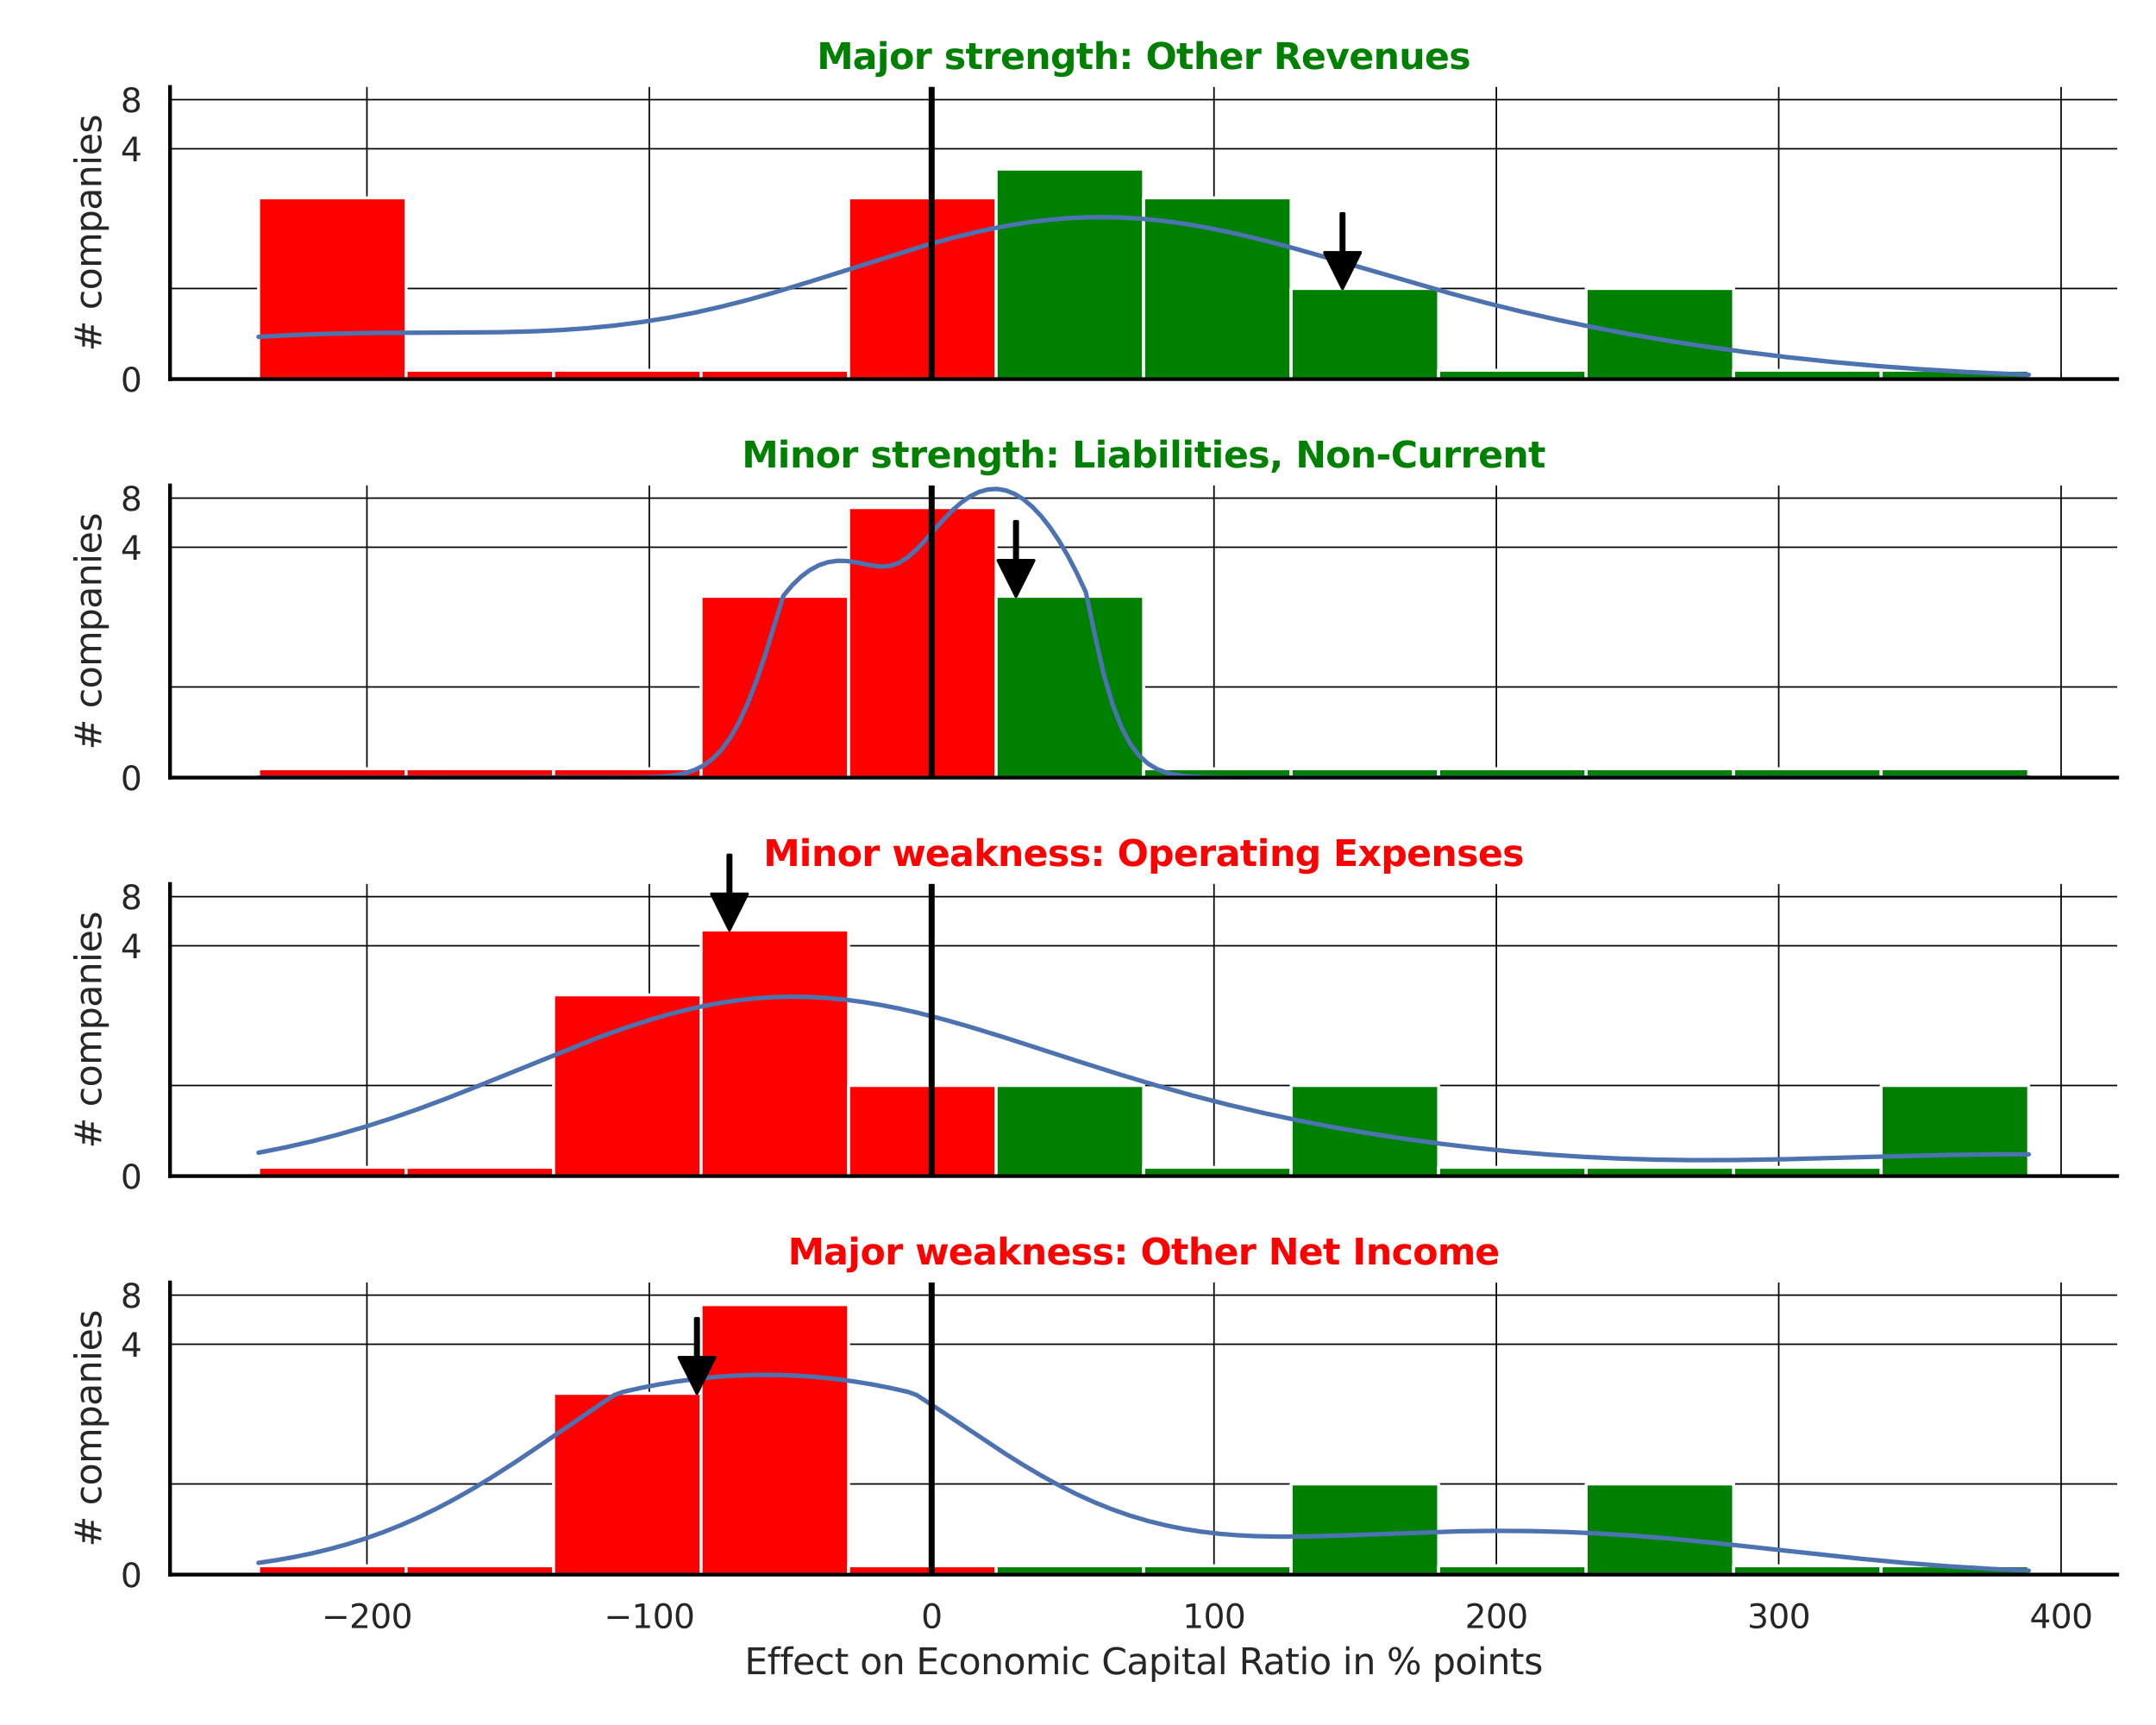 <?xml version="1.0" encoding="utf-8" standalone="no"?>
<!DOCTYPE svg PUBLIC "-//W3C//DTD SVG 1.1//EN"
  "http://www.w3.org/Graphics/SVG/1.1/DTD/svg11.dtd">
<svg xmlns:xlink="http://www.w3.org/1999/xlink" width="720pt" height="576pt" viewBox="0 0 720 576" xmlns="http://www.w3.org/2000/svg" version="1.1">
 <defs>
  <style type="text/css">*{stroke-linejoin: round; stroke-linecap: butt}</style>
 </defs>
 <g id="figure_1">
  <g id="patch_1">
   <path d="M 0 576 
L 720 576 
L 720 0 
L 0 0 
z
" style="fill: #ffffff"/>
  </g>
  <g id="axes_1">
   <g id="patch_2">
    <path d="M 56.79 126.585 
L 707.04 126.585 
L 707.04 29.04 
L 56.79 29.04 
z
" style="fill: #ffffff"/>
   </g>
   <g id="matplotlib.axis_1">
    <g id="xtick_1">
     <g id="line2d_1">
      <path d="M 122.535 126.585 
L 122.535 29.04 
" clip-path="url(#p417e0e5c04)" style="fill: none; stroke: #000000; stroke-width: 0.5; stroke-linecap: round"/>
     </g>
    </g>
    <g id="xtick_2">
     <g id="line2d_2">
      <path d="M 216.83 126.585 
L 216.83 29.04 
" clip-path="url(#p417e0e5c04)" style="fill: none; stroke: #000000; stroke-width: 0.5; stroke-linecap: round"/>
     </g>
    </g>
    <g id="xtick_3">
     <g id="line2d_3">
      <path d="M 311.125 126.585 
L 311.125 29.04 
" clip-path="url(#p417e0e5c04)" style="fill: none; stroke: #000000; stroke-width: 0.5; stroke-linecap: round"/>
     </g>
    </g>
    <g id="xtick_4">
     <g id="line2d_4">
      <path d="M 405.42 126.585 
L 405.42 29.04 
" clip-path="url(#p417e0e5c04)" style="fill: none; stroke: #000000; stroke-width: 0.5; stroke-linecap: round"/>
     </g>
    </g>
    <g id="xtick_5">
     <g id="line2d_5">
      <path d="M 499.715 126.585 
L 499.715 29.04 
" clip-path="url(#p417e0e5c04)" style="fill: none; stroke: #000000; stroke-width: 0.5; stroke-linecap: round"/>
     </g>
    </g>
    <g id="xtick_6">
     <g id="line2d_6">
      <path d="M 594.01 126.585 
L 594.01 29.04 
" clip-path="url(#p417e0e5c04)" style="fill: none; stroke: #000000; stroke-width: 0.5; stroke-linecap: round"/>
     </g>
    </g>
    <g id="xtick_7">
     <g id="line2d_7">
      <path d="M 688.304 126.585 
L 688.304 29.04 
" clip-path="url(#p417e0e5c04)" style="fill: none; stroke: #000000; stroke-width: 0.5; stroke-linecap: round"/>
     </g>
    </g>
   </g>
   <g id="matplotlib.axis_2">
    <g id="ytick_1">
     <g id="line2d_8">
      <path d="M 56.79 126.585 
L 707.04 126.585 
" clip-path="url(#p417e0e5c04)" style="fill: none; stroke: #000000; stroke-width: 0.5; stroke-linecap: round"/>
     </g>
     <g id="text_1">
      <!-- 0 -->
      <g style="fill: #262626" transform="translate(40.291 130.764) scale(0.11 -0.11)">
       <defs>
        <path id="DejaVuSans-30" d="M 2034 4250 
Q 1547 4250 1301 3770 
Q 1056 3291 1056 2328 
Q 1056 1369 1301 889 
Q 1547 409 2034 409 
Q 2525 409 2770 889 
Q 3016 1369 3016 2328 
Q 3016 3291 2770 3770 
Q 2525 4250 2034 4250 
z
M 2034 4750 
Q 2819 4750 3233 4129 
Q 3647 3509 3647 2328 
Q 3647 1150 3233 529 
Q 2819 -91 2034 -91 
Q 1250 -91 836 529 
Q 422 1150 422 2328 
Q 422 3509 836 4129 
Q 1250 4750 2034 4750 
z
" transform="scale(0.016)"/>
       </defs>
       <use xlink:href="#DejaVuSans-30"/>
      </g>
     </g>
    </g>
    <g id="ytick_2">
     <g id="line2d_9">
      <path d="M 56.79 49.668 
L 707.04 49.668 
" clip-path="url(#p417e0e5c04)" style="fill: none; stroke: #000000; stroke-width: 0.5; stroke-linecap: round"/>
     </g>
     <g id="text_2">
      <!-- 4 -->
      <g style="fill: #262626" transform="translate(40.291 53.847) scale(0.11 -0.11)">
       <defs>
        <path id="DejaVuSans-34" d="M 2419 4116 
L 825 1625 
L 2419 1625 
L 2419 4116 
z
M 2253 4666 
L 3047 4666 
L 3047 1625 
L 3713 1625 
L 3713 1100 
L 3047 1100 
L 3047 0 
L 2419 0 
L 2419 1100 
L 313 1100 
L 313 1709 
L 2253 4666 
z
" transform="scale(0.016)"/>
       </defs>
       <use xlink:href="#DejaVuSans-34"/>
      </g>
     </g>
    </g>
    <g id="ytick_3">
     <g id="line2d_10">
      <path d="M 56.79 33.271 
L 707.04 33.271 
" clip-path="url(#p417e0e5c04)" style="fill: none; stroke: #000000; stroke-width: 0.5; stroke-linecap: round"/>
     </g>
     <g id="text_3">
      <!-- 8 -->
      <g style="fill: #262626" transform="translate(40.291 37.45) scale(0.11 -0.11)">
       <defs>
        <path id="DejaVuSans-38" d="M 2034 2216 
Q 1584 2216 1326 1975 
Q 1069 1734 1069 1313 
Q 1069 891 1326 650 
Q 1584 409 2034 409 
Q 2484 409 2743 651 
Q 3003 894 3003 1313 
Q 3003 1734 2745 1975 
Q 2488 2216 2034 2216 
z
M 1403 2484 
Q 997 2584 770 2862 
Q 544 3141 544 3541 
Q 544 4100 942 4425 
Q 1341 4750 2034 4750 
Q 2731 4750 3128 4425 
Q 3525 4100 3525 3541 
Q 3525 3141 3298 2862 
Q 3072 2584 2669 2484 
Q 3125 2378 3379 2068 
Q 3634 1759 3634 1313 
Q 3634 634 3220 271 
Q 2806 -91 2034 -91 
Q 1263 -91 848 271 
Q 434 634 434 1313 
Q 434 1759 690 2068 
Q 947 2378 1403 2484 
z
M 1172 3481 
Q 1172 3119 1398 2916 
Q 1625 2713 2034 2713 
Q 2441 2713 2670 2916 
Q 2900 3119 2900 3481 
Q 2900 3844 2670 4047 
Q 2441 4250 2034 4250 
Q 1625 4250 1398 4047 
Q 1172 3844 1172 3481 
z
" transform="scale(0.016)"/>
       </defs>
       <use xlink:href="#DejaVuSans-38"/>
      </g>
     </g>
    </g>
    <g id="ytick_4">
     <g id="line2d_11">
      <path d="M 56.79 96.325 
L 707.04 96.325 
" clip-path="url(#p417e0e5c04)" style="fill: none; stroke: #000000; stroke-width: 0.5; stroke-linecap: round"/>
     </g>
    </g>
    <g id="text_4">
     <!-- # companies -->
     <g style="fill: #262626" transform="translate(33.796 117.335) rotate(-90) scale(0.12 -0.12)">
      <defs>
       <path id="DejaVuSans-23" d="M 3272 2816 
L 2363 2816 
L 2100 1772 
L 3016 1772 
L 3272 2816 
z
M 2803 4594 
L 2478 3297 
L 3391 3297 
L 3719 4594 
L 4219 4594 
L 3897 3297 
L 4872 3297 
L 4872 2816 
L 3775 2816 
L 3519 1772 
L 4513 1772 
L 4513 1294 
L 3397 1294 
L 3072 0 
L 2572 0 
L 2894 1294 
L 1978 1294 
L 1656 0 
L 1153 0 
L 1478 1294 
L 494 1294 
L 494 1772 
L 1594 1772 
L 1856 2816 
L 850 2816 
L 850 3297 
L 1978 3297 
L 2297 4594 
L 2803 4594 
z
" transform="scale(0.016)"/>
       <path id="DejaVuSans-20" transform="scale(0.016)"/>
       <path id="DejaVuSans-63" d="M 3122 3366 
L 3122 2828 
Q 2878 2963 2633 3030 
Q 2388 3097 2138 3097 
Q 1578 3097 1268 2742 
Q 959 2388 959 1747 
Q 959 1106 1268 751 
Q 1578 397 2138 397 
Q 2388 397 2633 464 
Q 2878 531 3122 666 
L 3122 134 
Q 2881 22 2623 -34 
Q 2366 -91 2075 -91 
Q 1284 -91 818 406 
Q 353 903 353 1747 
Q 353 2603 823 3093 
Q 1294 3584 2113 3584 
Q 2378 3584 2631 3529 
Q 2884 3475 3122 3366 
z
" transform="scale(0.016)"/>
       <path id="DejaVuSans-6f" d="M 1959 3097 
Q 1497 3097 1228 2736 
Q 959 2375 959 1747 
Q 959 1119 1226 758 
Q 1494 397 1959 397 
Q 2419 397 2687 759 
Q 2956 1122 2956 1747 
Q 2956 2369 2687 2733 
Q 2419 3097 1959 3097 
z
M 1959 3584 
Q 2709 3584 3137 3096 
Q 3566 2609 3566 1747 
Q 3566 888 3137 398 
Q 2709 -91 1959 -91 
Q 1206 -91 779 398 
Q 353 888 353 1747 
Q 353 2609 779 3096 
Q 1206 3584 1959 3584 
z
" transform="scale(0.016)"/>
       <path id="DejaVuSans-6d" d="M 3328 2828 
Q 3544 3216 3844 3400 
Q 4144 3584 4550 3584 
Q 5097 3584 5394 3201 
Q 5691 2819 5691 2113 
L 5691 0 
L 5113 0 
L 5113 2094 
Q 5113 2597 4934 2840 
Q 4756 3084 4391 3084 
Q 3944 3084 3684 2787 
Q 3425 2491 3425 1978 
L 3425 0 
L 2847 0 
L 2847 2094 
Q 2847 2600 2669 2842 
Q 2491 3084 2119 3084 
Q 1678 3084 1418 2786 
Q 1159 2488 1159 1978 
L 1159 0 
L 581 0 
L 581 3500 
L 1159 3500 
L 1159 2956 
Q 1356 3278 1631 3431 
Q 1906 3584 2284 3584 
Q 2666 3584 2933 3390 
Q 3200 3197 3328 2828 
z
" transform="scale(0.016)"/>
       <path id="DejaVuSans-70" d="M 1159 525 
L 1159 -1331 
L 581 -1331 
L 581 3500 
L 1159 3500 
L 1159 2969 
Q 1341 3281 1617 3432 
Q 1894 3584 2278 3584 
Q 2916 3584 3314 3078 
Q 3713 2572 3713 1747 
Q 3713 922 3314 415 
Q 2916 -91 2278 -91 
Q 1894 -91 1617 61 
Q 1341 213 1159 525 
z
M 3116 1747 
Q 3116 2381 2855 2742 
Q 2594 3103 2138 3103 
Q 1681 3103 1420 2742 
Q 1159 2381 1159 1747 
Q 1159 1113 1420 752 
Q 1681 391 2138 391 
Q 2594 391 2855 752 
Q 3116 1113 3116 1747 
z
" transform="scale(0.016)"/>
       <path id="DejaVuSans-61" d="M 2194 1759 
Q 1497 1759 1228 1600 
Q 959 1441 959 1056 
Q 959 750 1161 570 
Q 1363 391 1709 391 
Q 2188 391 2477 730 
Q 2766 1069 2766 1631 
L 2766 1759 
L 2194 1759 
z
M 3341 1997 
L 3341 0 
L 2766 0 
L 2766 531 
Q 2569 213 2275 61 
Q 1981 -91 1556 -91 
Q 1019 -91 701 211 
Q 384 513 384 1019 
Q 384 1609 779 1909 
Q 1175 2209 1959 2209 
L 2766 2209 
L 2766 2266 
Q 2766 2663 2505 2880 
Q 2244 3097 1772 3097 
Q 1472 3097 1187 3025 
Q 903 2953 641 2809 
L 641 3341 
Q 956 3463 1253 3523 
Q 1550 3584 1831 3584 
Q 2591 3584 2966 3190 
Q 3341 2797 3341 1997 
z
" transform="scale(0.016)"/>
       <path id="DejaVuSans-6e" d="M 3513 2113 
L 3513 0 
L 2938 0 
L 2938 2094 
Q 2938 2591 2744 2837 
Q 2550 3084 2163 3084 
Q 1697 3084 1428 2787 
Q 1159 2491 1159 1978 
L 1159 0 
L 581 0 
L 581 3500 
L 1159 3500 
L 1159 2956 
Q 1366 3272 1645 3428 
Q 1925 3584 2291 3584 
Q 2894 3584 3203 3211 
Q 3513 2838 3513 2113 
z
" transform="scale(0.016)"/>
       <path id="DejaVuSans-69" d="M 603 3500 
L 1178 3500 
L 1178 0 
L 603 0 
L 603 3500 
z
M 603 4863 
L 1178 4863 
L 1178 4134 
L 603 4134 
L 603 4863 
z
" transform="scale(0.016)"/>
       <path id="DejaVuSans-65" d="M 3597 1894 
L 3597 1613 
L 953 1613 
Q 991 1019 1311 708 
Q 1631 397 2203 397 
Q 2534 397 2845 478 
Q 3156 559 3463 722 
L 3463 178 
Q 3153 47 2828 -22 
Q 2503 -91 2169 -91 
Q 1331 -91 842 396 
Q 353 884 353 1716 
Q 353 2575 817 3079 
Q 1281 3584 2069 3584 
Q 2775 3584 3186 3129 
Q 3597 2675 3597 1894 
z
M 3022 2063 
Q 3016 2534 2758 2815 
Q 2500 3097 2075 3097 
Q 1594 3097 1305 2825 
Q 1016 2553 972 2059 
L 3022 2063 
z
" transform="scale(0.016)"/>
       <path id="DejaVuSans-73" d="M 2834 3397 
L 2834 2853 
Q 2591 2978 2328 3040 
Q 2066 3103 1784 3103 
Q 1356 3103 1142 2972 
Q 928 2841 928 2578 
Q 928 2378 1081 2264 
Q 1234 2150 1697 2047 
L 1894 2003 
Q 2506 1872 2764 1633 
Q 3022 1394 3022 966 
Q 3022 478 2636 193 
Q 2250 -91 1575 -91 
Q 1294 -91 989 -36 
Q 684 19 347 128 
L 347 722 
Q 666 556 975 473 
Q 1284 391 1588 391 
Q 1994 391 2212 530 
Q 2431 669 2431 922 
Q 2431 1156 2273 1281 
Q 2116 1406 1581 1522 
L 1381 1569 
Q 847 1681 609 1914 
Q 372 2147 372 2553 
Q 372 3047 722 3315 
Q 1072 3584 1716 3584 
Q 2034 3584 2315 3537 
Q 2597 3491 2834 3397 
z
" transform="scale(0.016)"/>
      </defs>
      <use xlink:href="#DejaVuSans-23"/>
      <use xlink:href="#DejaVuSans-20" x="83.789"/>
      <use xlink:href="#DejaVuSans-63" x="115.576"/>
      <use xlink:href="#DejaVuSans-6f" x="170.557"/>
      <use xlink:href="#DejaVuSans-6d" x="231.738"/>
      <use xlink:href="#DejaVuSans-70" x="329.15"/>
      <use xlink:href="#DejaVuSans-61" x="392.627"/>
      <use xlink:href="#DejaVuSans-6e" x="453.906"/>
      <use xlink:href="#DejaVuSans-69" x="517.285"/>
      <use xlink:href="#DejaVuSans-65" x="545.068"/>
      <use xlink:href="#DejaVuSans-73" x="606.592"/>
     </g>
    </g>
   </g>
   <g id="patch_3">
    <path d="M 86.347 126.585 
L 135.608 126.585 
L 135.608 66.064 
L 86.347 66.064 
z
" clip-path="url(#p417e0e5c04)" style="fill: #ff0000; stroke: #ffffff; stroke-linejoin: miter"/>
   </g>
   <g id="patch_4">
    <path d="M 135.608 126.585 
L 184.87 126.585 
L 184.87 123.641 
L 135.608 123.641 
z
" clip-path="url(#p417e0e5c04)" style="fill: #ff0000; stroke: #ffffff; stroke-linejoin: miter"/>
   </g>
   <g id="patch_5">
    <path d="M 184.87 126.585 
L 234.131 126.585 
L 234.131 123.641 
L 184.87 123.641 
z
" clip-path="url(#p417e0e5c04)" style="fill: #ff0000; stroke: #ffffff; stroke-linejoin: miter"/>
   </g>
   <g id="patch_6">
    <path d="M 234.131 126.585 
L 283.392 126.585 
L 283.392 123.641 
L 234.131 123.641 
z
" clip-path="url(#p417e0e5c04)" style="fill: #ff0000; stroke: #ffffff; stroke-linejoin: miter"/>
   </g>
   <g id="patch_7">
    <path d="M 283.392 126.585 
L 332.654 126.585 
L 332.654 66.064 
L 283.392 66.064 
z
" clip-path="url(#p417e0e5c04)" style="fill: #ff0000; stroke: #ffffff; stroke-linejoin: miter"/>
   </g>
   <g id="patch_8">
    <path d="M 332.654 126.585 
L 381.915 126.585 
L 381.915 56.473 
L 332.654 56.473 
z
" clip-path="url(#p417e0e5c04)" style="fill: #008000; stroke: #ffffff; stroke-linejoin: miter"/>
   </g>
   <g id="patch_9">
    <path d="M 381.915 126.585 
L 431.176 126.585 
L 431.176 66.064 
L 381.915 66.064 
z
" clip-path="url(#p417e0e5c04)" style="fill: #008000; stroke: #ffffff; stroke-linejoin: miter"/>
   </g>
   <g id="patch_10">
    <path d="M 431.176 126.585 
L 480.438 126.585 
L 480.438 96.325 
L 431.176 96.325 
z
" clip-path="url(#p417e0e5c04)" style="fill: #008000; stroke: #ffffff; stroke-linejoin: miter"/>
   </g>
   <g id="patch_11">
    <path d="M 480.438 126.585 
L 529.699 126.585 
L 529.699 123.641 
L 480.438 123.641 
z
" clip-path="url(#p417e0e5c04)" style="fill: #008000; stroke: #ffffff; stroke-linejoin: miter"/>
   </g>
   <g id="patch_12">
    <path d="M 529.699 126.585 
L 578.96 126.585 
L 578.96 96.325 
L 529.699 96.325 
z
" clip-path="url(#p417e0e5c04)" style="fill: #008000; stroke: #ffffff; stroke-linejoin: miter"/>
   </g>
   <g id="patch_13">
    <path d="M 578.96 126.585 
L 628.222 126.585 
L 628.222 123.641 
L 578.96 123.641 
z
" clip-path="url(#p417e0e5c04)" style="fill: #008000; stroke: #ffffff; stroke-linejoin: miter"/>
   </g>
   <g id="patch_14">
    <path d="M 628.222 126.585 
L 677.483 126.585 
L 677.483 123.641 
L 628.222 123.641 
z
" clip-path="url(#p417e0e5c04)" style="fill: #008000; stroke: #ffffff; stroke-linejoin: miter"/>
   </g>
   <g id="line2d_12">
    <path d="M 86.347 112.477 
L 98.229 111.854 
L 110.111 111.433 
L 124.964 111.16 
L 145.758 111.071 
L 166.551 110.933 
L 178.433 110.625 
L 187.345 110.204 
L 196.257 109.576 
L 205.168 108.705 
L 214.08 107.564 
L 222.991 106.138 
L 231.903 104.419 
L 240.815 102.416 
L 249.726 100.148 
L 258.638 97.65 
L 270.52 94.041 
L 309.137 81.891 
L 318.049 79.439 
L 326.96 77.275 
L 332.901 76.023 
L 338.842 74.944 
L 344.783 74.05 
L 350.724 73.353 
L 356.665 72.86 
L 362.607 72.577 
L 368.548 72.504 
L 374.489 72.641 
L 380.43 72.983 
L 386.371 73.523 
L 392.312 74.252 
L 398.253 75.156 
L 404.194 76.223 
L 413.106 78.091 
L 422.017 80.231 
L 430.929 82.582 
L 442.811 85.938 
L 484.398 97.976 
L 496.281 101.13 
L 508.163 104.066 
L 520.045 106.773 
L 531.927 109.25 
L 543.809 111.508 
L 555.691 113.56 
L 567.573 115.422 
L 582.426 117.5 
L 597.279 119.319 
L 612.131 120.889 
L 626.984 122.221 
L 641.837 123.324 
L 656.689 124.213 
L 674.513 125.027 
L 677.483 125.139 
L 677.483 125.139 
" clip-path="url(#p417e0e5c04)" style="fill: none; stroke: #4c72b0; stroke-width: 1.5; stroke-linecap: round"/>
   </g>
   <g id="line2d_13">
    <path d="M 311.125 126.585 
L 311.125 29.04 
" clip-path="url(#p417e0e5c04)" style="fill: none; stroke: #000000; stroke-width: 2; stroke-linecap: round"/>
   </g>
   <g id="patch_15">
    <path d="M 56.79 126.585 
L 56.79 29.04 
" style="fill: none; stroke: #000000; stroke-width: 1.25; stroke-linejoin: miter; stroke-linecap: square"/>
   </g>
   <g id="patch_16">
    <path d="M 56.79 126.585 
L 707.04 126.585 
" style="fill: none; stroke: #000000; stroke-width: 1.25; stroke-linejoin: miter; stroke-linecap: square"/>
   </g>
   <g id="patch_17">
    <path d="M 448.833 71.325 
Q 448.833 77.823 448.833 84.322 
L 454.333 84.322 
Q 451.333 90.323 448.333 96.325 
Q 445.333 90.323 442.333 84.322 
L 447.833 84.322 
Q 447.833 77.823 447.833 71.325 
L 448.833 71.325 
z
" style="stroke: #000000; stroke-linecap: round"/>
   </g>
   <g id="text_5">
    <!-- Major strength: Other Revenues -->
    <g style="fill: #008000" transform="translate(272.798 23.04) scale(0.12 -0.12)">
     <defs>
      <path id="DejaVuSans-Bold-4d" d="M 588 4666 
L 2119 4666 
L 3181 2169 
L 4250 4666 
L 5778 4666 
L 5778 0 
L 4641 0 
L 4641 3413 
L 3566 897 
L 2803 897 
L 1728 3413 
L 1728 0 
L 588 0 
L 588 4666 
z
" transform="scale(0.016)"/>
      <path id="DejaVuSans-Bold-61" d="M 2106 1575 
Q 1756 1575 1579 1456 
Q 1403 1338 1403 1106 
Q 1403 894 1545 773 
Q 1688 653 1941 653 
Q 2256 653 2472 879 
Q 2688 1106 2688 1447 
L 2688 1575 
L 2106 1575 
z
M 3816 1997 
L 3816 0 
L 2688 0 
L 2688 519 
Q 2463 200 2181 54 
Q 1900 -91 1497 -91 
Q 953 -91 614 226 
Q 275 544 275 1050 
Q 275 1666 698 1953 
Q 1122 2241 2028 2241 
L 2688 2241 
L 2688 2328 
Q 2688 2594 2478 2717 
Q 2269 2841 1825 2841 
Q 1466 2841 1156 2769 
Q 847 2697 581 2553 
L 581 3406 
Q 941 3494 1303 3539 
Q 1666 3584 2028 3584 
Q 2975 3584 3395 3211 
Q 3816 2838 3816 1997 
z
" transform="scale(0.016)"/>
      <path id="DejaVuSans-Bold-6a" d="M 538 3500 
L 1656 3500 
L 1656 63 
Q 1656 -641 1318 -1011 
Q 981 -1381 341 -1381 
L -213 -1381 
L -213 -647 
L -19 -647 
Q 300 -647 419 -503 
Q 538 -359 538 63 
L 538 3500 
z
M 538 4863 
L 1656 4863 
L 1656 3950 
L 538 3950 
L 538 4863 
z
" transform="scale(0.016)"/>
      <path id="DejaVuSans-Bold-6f" d="M 2203 2784 
Q 1831 2784 1636 2517 
Q 1441 2250 1441 1747 
Q 1441 1244 1636 976 
Q 1831 709 2203 709 
Q 2569 709 2762 976 
Q 2956 1244 2956 1747 
Q 2956 2250 2762 2517 
Q 2569 2784 2203 2784 
z
M 2203 3584 
Q 3106 3584 3614 3096 
Q 4122 2609 4122 1747 
Q 4122 884 3614 396 
Q 3106 -91 2203 -91 
Q 1297 -91 786 396 
Q 275 884 275 1747 
Q 275 2609 786 3096 
Q 1297 3584 2203 3584 
z
" transform="scale(0.016)"/>
      <path id="DejaVuSans-Bold-72" d="M 3138 2547 
Q 2991 2616 2845 2648 
Q 2700 2681 2553 2681 
Q 2122 2681 1889 2404 
Q 1656 2128 1656 1613 
L 1656 0 
L 538 0 
L 538 3500 
L 1656 3500 
L 1656 2925 
Q 1872 3269 2151 3426 
Q 2431 3584 2822 3584 
Q 2878 3584 2943 3579 
Q 3009 3575 3134 3559 
L 3138 2547 
z
" transform="scale(0.016)"/>
      <path id="DejaVuSans-Bold-20" transform="scale(0.016)"/>
      <path id="DejaVuSans-Bold-73" d="M 3272 3391 
L 3272 2541 
Q 2913 2691 2578 2766 
Q 2244 2841 1947 2841 
Q 1628 2841 1473 2761 
Q 1319 2681 1319 2516 
Q 1319 2381 1436 2309 
Q 1553 2238 1856 2203 
L 2053 2175 
Q 2913 2066 3209 1816 
Q 3506 1566 3506 1031 
Q 3506 472 3093 190 
Q 2681 -91 1863 -91 
Q 1516 -91 1145 -36 
Q 775 19 384 128 
L 384 978 
Q 719 816 1070 734 
Q 1422 653 1784 653 
Q 2113 653 2278 743 
Q 2444 834 2444 1013 
Q 2444 1163 2330 1236 
Q 2216 1309 1875 1350 
L 1678 1375 
Q 931 1469 631 1722 
Q 331 1975 331 2491 
Q 331 3047 712 3315 
Q 1094 3584 1881 3584 
Q 2191 3584 2531 3537 
Q 2872 3491 3272 3391 
z
" transform="scale(0.016)"/>
      <path id="DejaVuSans-Bold-74" d="M 1759 4494 
L 1759 3500 
L 2913 3500 
L 2913 2700 
L 1759 2700 
L 1759 1216 
Q 1759 972 1856 886 
Q 1953 800 2241 800 
L 2816 800 
L 2816 0 
L 1856 0 
Q 1194 0 917 276 
Q 641 553 641 1216 
L 641 2700 
L 84 2700 
L 84 3500 
L 641 3500 
L 641 4494 
L 1759 4494 
z
" transform="scale(0.016)"/>
      <path id="DejaVuSans-Bold-65" d="M 4031 1759 
L 4031 1441 
L 1416 1441 
Q 1456 1047 1700 850 
Q 1944 653 2381 653 
Q 2734 653 3104 758 
Q 3475 863 3866 1075 
L 3866 213 
Q 3469 63 3072 -14 
Q 2675 -91 2278 -91 
Q 1328 -91 801 392 
Q 275 875 275 1747 
Q 275 2603 792 3093 
Q 1309 3584 2216 3584 
Q 3041 3584 3536 3087 
Q 4031 2591 4031 1759 
z
M 2881 2131 
Q 2881 2450 2695 2645 
Q 2509 2841 2209 2841 
Q 1884 2841 1681 2658 
Q 1478 2475 1428 2131 
L 2881 2131 
z
" transform="scale(0.016)"/>
      <path id="DejaVuSans-Bold-6e" d="M 4056 2131 
L 4056 0 
L 2931 0 
L 2931 347 
L 2931 1631 
Q 2931 2084 2911 2256 
Q 2891 2428 2841 2509 
Q 2775 2619 2662 2680 
Q 2550 2741 2406 2741 
Q 2056 2741 1856 2470 
Q 1656 2200 1656 1722 
L 1656 0 
L 538 0 
L 538 3500 
L 1656 3500 
L 1656 2988 
Q 1909 3294 2193 3439 
Q 2478 3584 2822 3584 
Q 3428 3584 3742 3212 
Q 4056 2841 4056 2131 
z
" transform="scale(0.016)"/>
      <path id="DejaVuSans-Bold-67" d="M 2919 594 
Q 2688 288 2409 144 
Q 2131 0 1766 0 
Q 1125 0 706 504 
Q 288 1009 288 1791 
Q 288 2575 706 3076 
Q 1125 3578 1766 3578 
Q 2131 3578 2409 3434 
Q 2688 3291 2919 2981 
L 2919 3500 
L 4044 3500 
L 4044 353 
Q 4044 -491 3511 -936 
Q 2978 -1381 1966 -1381 
Q 1638 -1381 1331 -1331 
Q 1025 -1281 716 -1178 
L 716 -306 
Q 1009 -475 1290 -558 
Q 1572 -641 1856 -641 
Q 2406 -641 2662 -400 
Q 2919 -159 2919 353 
L 2919 594 
z
M 2181 2772 
Q 1834 2772 1640 2515 
Q 1447 2259 1447 1791 
Q 1447 1309 1634 1061 
Q 1822 813 2181 813 
Q 2531 813 2725 1069 
Q 2919 1325 2919 1791 
Q 2919 2259 2725 2515 
Q 2531 2772 2181 2772 
z
" transform="scale(0.016)"/>
      <path id="DejaVuSans-Bold-68" d="M 4056 2131 
L 4056 0 
L 2931 0 
L 2931 347 
L 2931 1625 
Q 2931 2084 2911 2256 
Q 2891 2428 2841 2509 
Q 2775 2619 2662 2680 
Q 2550 2741 2406 2741 
Q 2056 2741 1856 2470 
Q 1656 2200 1656 1722 
L 1656 0 
L 538 0 
L 538 4863 
L 1656 4863 
L 1656 2988 
Q 1909 3294 2193 3439 
Q 2478 3584 2822 3584 
Q 3428 3584 3742 3212 
Q 4056 2841 4056 2131 
z
" transform="scale(0.016)"/>
      <path id="DejaVuSans-Bold-3a" d="M 716 3500 
L 1844 3500 
L 1844 2291 
L 716 2291 
L 716 3500 
z
M 716 1209 
L 1844 1209 
L 1844 0 
L 716 0 
L 716 1209 
z
" transform="scale(0.016)"/>
      <path id="DejaVuSans-Bold-4f" d="M 2719 3878 
Q 2169 3878 1866 3472 
Q 1563 3066 1563 2328 
Q 1563 1594 1866 1187 
Q 2169 781 2719 781 
Q 3272 781 3575 1187 
Q 3878 1594 3878 2328 
Q 3878 3066 3575 3472 
Q 3272 3878 2719 3878 
z
M 2719 4750 
Q 3844 4750 4481 4106 
Q 5119 3463 5119 2328 
Q 5119 1197 4481 553 
Q 3844 -91 2719 -91 
Q 1597 -91 958 553 
Q 319 1197 319 2328 
Q 319 3463 958 4106 
Q 1597 4750 2719 4750 
z
" transform="scale(0.016)"/>
      <path id="DejaVuSans-Bold-52" d="M 2297 2597 
Q 2675 2597 2839 2737 
Q 3003 2878 3003 3200 
Q 3003 3519 2839 3656 
Q 2675 3794 2297 3794 
L 1791 3794 
L 1791 2597 
L 2297 2597 
z
M 1791 1766 
L 1791 0 
L 588 0 
L 588 4666 
L 2425 4666 
Q 3347 4666 3776 4356 
Q 4206 4047 4206 3378 
Q 4206 2916 3982 2619 
Q 3759 2322 3309 2181 
Q 3556 2125 3751 1926 
Q 3947 1728 4147 1325 
L 4800 0 
L 3519 0 
L 2950 1159 
Q 2778 1509 2601 1637 
Q 2425 1766 2131 1766 
L 1791 1766 
z
" transform="scale(0.016)"/>
      <path id="DejaVuSans-Bold-76" d="M 97 3500 
L 1216 3500 
L 2088 1081 
L 2956 3500 
L 4078 3500 
L 2700 0 
L 1472 0 
L 97 3500 
z
" transform="scale(0.016)"/>
      <path id="DejaVuSans-Bold-75" d="M 500 1363 
L 500 3500 
L 1625 3500 
L 1625 3150 
Q 1625 2866 1622 2436 
Q 1619 2006 1619 1863 
Q 1619 1441 1641 1255 
Q 1663 1069 1716 984 
Q 1784 875 1895 815 
Q 2006 756 2150 756 
Q 2500 756 2700 1025 
Q 2900 1294 2900 1772 
L 2900 3500 
L 4019 3500 
L 4019 0 
L 2900 0 
L 2900 506 
Q 2647 200 2364 54 
Q 2081 -91 1741 -91 
Q 1134 -91 817 281 
Q 500 653 500 1363 
z
" transform="scale(0.016)"/>
     </defs>
     <use xlink:href="#DejaVuSans-Bold-4d"/>
     <use xlink:href="#DejaVuSans-Bold-61" x="99.512"/>
     <use xlink:href="#DejaVuSans-Bold-6a" x="166.992"/>
     <use xlink:href="#DejaVuSans-Bold-6f" x="201.27"/>
     <use xlink:href="#DejaVuSans-Bold-72" x="269.971"/>
     <use xlink:href="#DejaVuSans-Bold-20" x="319.287"/>
     <use xlink:href="#DejaVuSans-Bold-73" x="354.102"/>
     <use xlink:href="#DejaVuSans-Bold-74" x="413.623"/>
     <use xlink:href="#DejaVuSans-Bold-72" x="461.426"/>
     <use xlink:href="#DejaVuSans-Bold-65" x="510.742"/>
     <use xlink:href="#DejaVuSans-Bold-6e" x="578.564"/>
     <use xlink:href="#DejaVuSans-Bold-67" x="649.756"/>
     <use xlink:href="#DejaVuSans-Bold-74" x="721.338"/>
     <use xlink:href="#DejaVuSans-Bold-68" x="769.141"/>
     <use xlink:href="#DejaVuSans-Bold-3a" x="840.332"/>
     <use xlink:href="#DejaVuSans-Bold-20" x="880.322"/>
     <use xlink:href="#DejaVuSans-Bold-4f" x="915.137"/>
     <use xlink:href="#DejaVuSans-Bold-74" x="1000.146"/>
     <use xlink:href="#DejaVuSans-Bold-68" x="1047.949"/>
     <use xlink:href="#DejaVuSans-Bold-65" x="1119.141"/>
     <use xlink:href="#DejaVuSans-Bold-72" x="1186.963"/>
     <use xlink:href="#DejaVuSans-Bold-20" x="1236.279"/>
     <use xlink:href="#DejaVuSans-Bold-52" x="1271.094"/>
     <use xlink:href="#DejaVuSans-Bold-65" x="1348.096"/>
     <use xlink:href="#DejaVuSans-Bold-76" x="1415.918"/>
     <use xlink:href="#DejaVuSans-Bold-65" x="1481.104"/>
     <use xlink:href="#DejaVuSans-Bold-6e" x="1548.926"/>
     <use xlink:href="#DejaVuSans-Bold-75" x="1620.117"/>
     <use xlink:href="#DejaVuSans-Bold-65" x="1691.309"/>
     <use xlink:href="#DejaVuSans-Bold-73" x="1759.131"/>
    </g>
   </g>
  </g>
  <g id="axes_2">
   <g id="patch_18">
    <path d="M 56.79 259.65 
L 707.04 259.65 
L 707.04 162.105 
L 56.79 162.105 
z
" style="fill: #ffffff"/>
   </g>
   <g id="matplotlib.axis_3">
    <g id="xtick_8">
     <g id="line2d_14">
      <path d="M 122.535 259.65 
L 122.535 162.105 
" clip-path="url(#p527c2f1b79)" style="fill: none; stroke: #000000; stroke-width: 0.5; stroke-linecap: round"/>
     </g>
    </g>
    <g id="xtick_9">
     <g id="line2d_15">
      <path d="M 216.83 259.65 
L 216.83 162.105 
" clip-path="url(#p527c2f1b79)" style="fill: none; stroke: #000000; stroke-width: 0.5; stroke-linecap: round"/>
     </g>
    </g>
    <g id="xtick_10">
     <g id="line2d_16">
      <path d="M 311.125 259.65 
L 311.125 162.105 
" clip-path="url(#p527c2f1b79)" style="fill: none; stroke: #000000; stroke-width: 0.5; stroke-linecap: round"/>
     </g>
    </g>
    <g id="xtick_11">
     <g id="line2d_17">
      <path d="M 405.42 259.65 
L 405.42 162.105 
" clip-path="url(#p527c2f1b79)" style="fill: none; stroke: #000000; stroke-width: 0.5; stroke-linecap: round"/>
     </g>
    </g>
    <g id="xtick_12">
     <g id="line2d_18">
      <path d="M 499.715 259.65 
L 499.715 162.105 
" clip-path="url(#p527c2f1b79)" style="fill: none; stroke: #000000; stroke-width: 0.5; stroke-linecap: round"/>
     </g>
    </g>
    <g id="xtick_13">
     <g id="line2d_19">
      <path d="M 594.01 259.65 
L 594.01 162.105 
" clip-path="url(#p527c2f1b79)" style="fill: none; stroke: #000000; stroke-width: 0.5; stroke-linecap: round"/>
     </g>
    </g>
    <g id="xtick_14">
     <g id="line2d_20">
      <path d="M 688.304 259.65 
L 688.304 162.105 
" clip-path="url(#p527c2f1b79)" style="fill: none; stroke: #000000; stroke-width: 0.5; stroke-linecap: round"/>
     </g>
    </g>
   </g>
   <g id="matplotlib.axis_4">
    <g id="ytick_5">
     <g id="line2d_21">
      <path d="M 56.79 259.65 
L 707.04 259.65 
" clip-path="url(#p527c2f1b79)" style="fill: none; stroke: #000000; stroke-width: 0.5; stroke-linecap: round"/>
     </g>
     <g id="text_6">
      <!-- 0 -->
      <g style="fill: #262626" transform="translate(40.291 263.829) scale(0.11 -0.11)">
       <use xlink:href="#DejaVuSans-30"/>
      </g>
     </g>
    </g>
    <g id="ytick_6">
     <g id="line2d_22">
      <path d="M 56.79 182.733 
L 707.04 182.733 
" clip-path="url(#p527c2f1b79)" style="fill: none; stroke: #000000; stroke-width: 0.5; stroke-linecap: round"/>
     </g>
     <g id="text_7">
      <!-- 4 -->
      <g style="fill: #262626" transform="translate(40.291 186.912) scale(0.11 -0.11)">
       <use xlink:href="#DejaVuSans-34"/>
      </g>
     </g>
    </g>
    <g id="ytick_7">
     <g id="line2d_23">
      <path d="M 56.79 166.336 
L 707.04 166.336 
" clip-path="url(#p527c2f1b79)" style="fill: none; stroke: #000000; stroke-width: 0.5; stroke-linecap: round"/>
     </g>
     <g id="text_8">
      <!-- 8 -->
      <g style="fill: #262626" transform="translate(40.291 170.515) scale(0.11 -0.11)">
       <use xlink:href="#DejaVuSans-38"/>
      </g>
     </g>
    </g>
    <g id="ytick_8">
     <g id="line2d_24">
      <path d="M 56.79 229.39 
L 707.04 229.39 
" clip-path="url(#p527c2f1b79)" style="fill: none; stroke: #000000; stroke-width: 0.5; stroke-linecap: round"/>
     </g>
    </g>
    <g id="text_9">
     <!-- # companies -->
     <g style="fill: #262626" transform="translate(33.796 250.4) rotate(-90) scale(0.12 -0.12)">
      <use xlink:href="#DejaVuSans-23"/>
      <use xlink:href="#DejaVuSans-20" x="83.789"/>
      <use xlink:href="#DejaVuSans-63" x="115.576"/>
      <use xlink:href="#DejaVuSans-6f" x="170.557"/>
      <use xlink:href="#DejaVuSans-6d" x="231.738"/>
      <use xlink:href="#DejaVuSans-70" x="329.15"/>
      <use xlink:href="#DejaVuSans-61" x="392.627"/>
      <use xlink:href="#DejaVuSans-6e" x="453.906"/>
      <use xlink:href="#DejaVuSans-69" x="517.285"/>
      <use xlink:href="#DejaVuSans-65" x="545.068"/>
      <use xlink:href="#DejaVuSans-73" x="606.592"/>
     </g>
    </g>
   </g>
   <g id="patch_19">
    <path d="M 86.347 259.65 
L 135.608 259.65 
L 135.608 256.706 
L 86.347 256.706 
z
" clip-path="url(#p527c2f1b79)" style="fill: #ff0000; stroke: #ffffff; stroke-linejoin: miter"/>
   </g>
   <g id="patch_20">
    <path d="M 135.608 259.65 
L 184.87 259.65 
L 184.87 256.706 
L 135.608 256.706 
z
" clip-path="url(#p527c2f1b79)" style="fill: #ff0000; stroke: #ffffff; stroke-linejoin: miter"/>
   </g>
   <g id="patch_21">
    <path d="M 184.87 259.65 
L 234.131 259.65 
L 234.131 256.706 
L 184.87 256.706 
z
" clip-path="url(#p527c2f1b79)" style="fill: #ff0000; stroke: #ffffff; stroke-linejoin: miter"/>
   </g>
   <g id="patch_22">
    <path d="M 234.131 259.65 
L 283.392 259.65 
L 283.392 199.129 
L 234.131 199.129 
z
" clip-path="url(#p527c2f1b79)" style="fill: #ff0000; stroke: #ffffff; stroke-linejoin: miter"/>
   </g>
   <g id="patch_23">
    <path d="M 283.392 259.65 
L 332.654 259.65 
L 332.654 169.495 
L 283.392 169.495 
z
" clip-path="url(#p527c2f1b79)" style="fill: #ff0000; stroke: #ffffff; stroke-linejoin: miter"/>
   </g>
   <g id="patch_24">
    <path d="M 332.654 259.65 
L 381.915 259.65 
L 381.915 199.129 
L 332.654 199.129 
z
" clip-path="url(#p527c2f1b79)" style="fill: #008000; stroke: #ffffff; stroke-linejoin: miter"/>
   </g>
   <g id="patch_25">
    <path d="M 381.915 259.65 
L 431.176 259.65 
L 431.176 256.706 
L 381.915 256.706 
z
" clip-path="url(#p527c2f1b79)" style="fill: #008000; stroke: #ffffff; stroke-linejoin: miter"/>
   </g>
   <g id="patch_26">
    <path d="M 431.176 259.65 
L 480.438 259.65 
L 480.438 256.706 
L 431.176 256.706 
z
" clip-path="url(#p527c2f1b79)" style="fill: #008000; stroke: #ffffff; stroke-linejoin: miter"/>
   </g>
   <g id="patch_27">
    <path d="M 480.438 259.65 
L 529.699 259.65 
L 529.699 256.706 
L 480.438 256.706 
z
" clip-path="url(#p527c2f1b79)" style="fill: #008000; stroke: #ffffff; stroke-linejoin: miter"/>
   </g>
   <g id="patch_28">
    <path d="M 529.699 259.65 
L 578.96 259.65 
L 578.96 256.706 
L 529.699 256.706 
z
" clip-path="url(#p527c2f1b79)" style="fill: #008000; stroke: #ffffff; stroke-linejoin: miter"/>
   </g>
   <g id="patch_29">
    <path d="M 578.96 259.65 
L 628.222 259.65 
L 628.222 256.706 
L 578.96 256.706 
z
" clip-path="url(#p527c2f1b79)" style="fill: #008000; stroke: #ffffff; stroke-linejoin: miter"/>
   </g>
   <g id="patch_30">
    <path d="M 628.222 259.65 
L 677.483 259.65 
L 677.483 256.706 
L 628.222 256.706 
z
" clip-path="url(#p527c2f1b79)" style="fill: #008000; stroke: #ffffff; stroke-linejoin: miter"/>
   </g>
   <g id="line2d_25">
    <path d="M 86.347 259.65 
L 214.08 259.571 
L 220.021 259.365 
L 222.991 259.133 
L 225.962 258.745 
L 228.932 258.115 
L 231.903 257.131 
L 234.874 255.651 
L 237.844 253.504 
L 240.815 250.505 
L 243.785 246.475 
L 246.756 241.265 
L 249.726 234.794 
L 252.697 227.081 
L 255.667 218.272 
L 261.608 198.946 
L 264.579 195.402 
L 267.549 192.534 
L 270.52 190.319 
L 273.49 188.731 
L 276.461 187.733 
L 279.432 187.278 
L 282.402 187.292 
L 285.373 187.672 
L 291.314 188.858 
L 294.284 189.184 
L 297.255 188.955 
L 300.225 187.939 
L 303.196 186.052 
L 306.166 183.394 
L 309.137 180.214 
L 315.078 173.478 
L 318.049 170.424 
L 321.019 167.809 
L 323.99 165.734 
L 326.96 164.262 
L 329.931 163.431 
L 332.901 163.259 
L 335.872 163.755 
L 338.842 164.921 
L 341.813 166.753 
L 344.783 169.246 
L 347.754 172.394 
L 350.724 176.189 
L 353.695 180.625 
L 356.665 185.696 
L 359.636 191.398 
L 362.607 197.729 
L 365.577 211.803 
L 368.548 224.934 
L 371.518 235.126 
L 374.489 242.788 
L 377.459 248.369 
L 380.43 252.308 
L 383.4 255.005 
L 386.371 256.793 
L 389.341 257.943 
L 392.312 258.66 
L 395.282 259.093 
L 401.223 259.489 
L 410.135 259.63 
L 445.781 259.65 
L 677.483 259.65 
L 677.483 259.65 
" clip-path="url(#p527c2f1b79)" style="fill: none; stroke: #4c72b0; stroke-width: 1.5; stroke-linecap: round"/>
   </g>
   <g id="line2d_26">
    <path d="M 311.125 259.65 
L 311.125 162.105 
" clip-path="url(#p527c2f1b79)" style="fill: none; stroke: #000000; stroke-width: 2; stroke-linecap: round"/>
   </g>
   <g id="patch_31">
    <path d="M 56.79 259.65 
L 56.79 162.105 
" style="fill: none; stroke: #000000; stroke-width: 1.25; stroke-linejoin: miter; stroke-linecap: square"/>
   </g>
   <g id="patch_32">
    <path d="M 56.79 259.65 
L 707.04 259.65 
" style="fill: none; stroke: #000000; stroke-width: 1.25; stroke-linejoin: miter; stroke-linecap: square"/>
   </g>
   <g id="patch_33">
    <path d="M 339.797 174.129 
Q 339.797 180.628 339.797 187.127 
L 345.297 187.127 
Q 342.297 193.128 339.297 199.129 
Q 336.297 193.128 333.297 187.127 
L 338.797 187.127 
Q 338.797 180.628 338.797 174.129 
L 339.797 174.129 
z
" style="stroke: #000000; stroke-linecap: round"/>
   </g>
   <g id="text_10">
    <!-- Minor strength: Liabilities, Non-Current -->
    <g style="fill: #008000" transform="translate(247.753 156.105) scale(0.12 -0.12)">
     <defs>
      <path id="DejaVuSans-Bold-69" d="M 538 3500 
L 1656 3500 
L 1656 0 
L 538 0 
L 538 3500 
z
M 538 4863 
L 1656 4863 
L 1656 3950 
L 538 3950 
L 538 4863 
z
" transform="scale(0.016)"/>
      <path id="DejaVuSans-Bold-4c" d="M 588 4666 
L 1791 4666 
L 1791 909 
L 3903 909 
L 3903 0 
L 588 0 
L 588 4666 
z
" transform="scale(0.016)"/>
      <path id="DejaVuSans-Bold-62" d="M 2400 722 
Q 2759 722 2948 984 
Q 3138 1247 3138 1747 
Q 3138 2247 2948 2509 
Q 2759 2772 2400 2772 
Q 2041 2772 1848 2508 
Q 1656 2244 1656 1747 
Q 1656 1250 1848 986 
Q 2041 722 2400 722 
z
M 1656 2988 
Q 1888 3294 2169 3439 
Q 2450 3584 2816 3584 
Q 3463 3584 3878 3070 
Q 4294 2556 4294 1747 
Q 4294 938 3878 423 
Q 3463 -91 2816 -91 
Q 2450 -91 2169 54 
Q 1888 200 1656 506 
L 1656 0 
L 538 0 
L 538 4863 
L 1656 4863 
L 1656 2988 
z
" transform="scale(0.016)"/>
      <path id="DejaVuSans-Bold-6c" d="M 538 4863 
L 1656 4863 
L 1656 0 
L 538 0 
L 538 4863 
z
" transform="scale(0.016)"/>
      <path id="DejaVuSans-Bold-2c" d="M 653 1209 
L 1778 1209 
L 1778 256 
L 1006 -909 
L 341 -909 
L 653 256 
L 653 1209 
z
" transform="scale(0.016)"/>
      <path id="DejaVuSans-Bold-4e" d="M 588 4666 
L 1931 4666 
L 3628 1466 
L 3628 4666 
L 4769 4666 
L 4769 0 
L 3425 0 
L 1728 3200 
L 1728 0 
L 588 0 
L 588 4666 
z
" transform="scale(0.016)"/>
      <path id="DejaVuSans-Bold-2d" d="M 347 2297 
L 2309 2297 
L 2309 1388 
L 347 1388 
L 347 2297 
z
" transform="scale(0.016)"/>
      <path id="DejaVuSans-Bold-43" d="M 4288 256 
Q 3956 84 3597 -3 
Q 3238 -91 2847 -91 
Q 1681 -91 1000 561 
Q 319 1213 319 2328 
Q 319 3447 1000 4098 
Q 1681 4750 2847 4750 
Q 3238 4750 3597 4662 
Q 3956 4575 4288 4403 
L 4288 3438 
Q 3953 3666 3628 3772 
Q 3303 3878 2944 3878 
Q 2300 3878 1931 3465 
Q 1563 3053 1563 2328 
Q 1563 1606 1931 1193 
Q 2300 781 2944 781 
Q 3303 781 3628 887 
Q 3953 994 4288 1222 
L 4288 256 
z
" transform="scale(0.016)"/>
     </defs>
     <use xlink:href="#DejaVuSans-Bold-4d"/>
     <use xlink:href="#DejaVuSans-Bold-69" x="99.512"/>
     <use xlink:href="#DejaVuSans-Bold-6e" x="133.789"/>
     <use xlink:href="#DejaVuSans-Bold-6f" x="204.98"/>
     <use xlink:href="#DejaVuSans-Bold-72" x="273.682"/>
     <use xlink:href="#DejaVuSans-Bold-20" x="322.998"/>
     <use xlink:href="#DejaVuSans-Bold-73" x="357.812"/>
     <use xlink:href="#DejaVuSans-Bold-74" x="417.334"/>
     <use xlink:href="#DejaVuSans-Bold-72" x="465.137"/>
     <use xlink:href="#DejaVuSans-Bold-65" x="514.453"/>
     <use xlink:href="#DejaVuSans-Bold-6e" x="582.275"/>
     <use xlink:href="#DejaVuSans-Bold-67" x="653.467"/>
     <use xlink:href="#DejaVuSans-Bold-74" x="725.049"/>
     <use xlink:href="#DejaVuSans-Bold-68" x="772.852"/>
     <use xlink:href="#DejaVuSans-Bold-3a" x="844.043"/>
     <use xlink:href="#DejaVuSans-Bold-20" x="884.033"/>
     <use xlink:href="#DejaVuSans-Bold-4c" x="918.848"/>
     <use xlink:href="#DejaVuSans-Bold-69" x="982.568"/>
     <use xlink:href="#DejaVuSans-Bold-61" x="1016.846"/>
     <use xlink:href="#DejaVuSans-Bold-62" x="1084.326"/>
     <use xlink:href="#DejaVuSans-Bold-69" x="1155.908"/>
     <use xlink:href="#DejaVuSans-Bold-6c" x="1190.186"/>
     <use xlink:href="#DejaVuSans-Bold-69" x="1224.463"/>
     <use xlink:href="#DejaVuSans-Bold-74" x="1258.74"/>
     <use xlink:href="#DejaVuSans-Bold-69" x="1306.543"/>
     <use xlink:href="#DejaVuSans-Bold-65" x="1340.82"/>
     <use xlink:href="#DejaVuSans-Bold-73" x="1408.643"/>
     <use xlink:href="#DejaVuSans-Bold-2c" x="1468.164"/>
     <use xlink:href="#DejaVuSans-Bold-20" x="1506.152"/>
     <use xlink:href="#DejaVuSans-Bold-4e" x="1540.967"/>
     <use xlink:href="#DejaVuSans-Bold-6f" x="1624.658"/>
     <use xlink:href="#DejaVuSans-Bold-6e" x="1693.359"/>
     <use xlink:href="#DejaVuSans-Bold-2d" x="1764.551"/>
     <use xlink:href="#DejaVuSans-Bold-43" x="1806.055"/>
     <use xlink:href="#DejaVuSans-Bold-75" x="1879.443"/>
     <use xlink:href="#DejaVuSans-Bold-72" x="1950.635"/>
     <use xlink:href="#DejaVuSans-Bold-72" x="1999.951"/>
     <use xlink:href="#DejaVuSans-Bold-65" x="2049.268"/>
     <use xlink:href="#DejaVuSans-Bold-6e" x="2117.09"/>
     <use xlink:href="#DejaVuSans-Bold-74" x="2188.281"/>
    </g>
   </g>
  </g>
  <g id="axes_3">
   <g id="patch_34">
    <path d="M 56.79 392.715 
L 707.04 392.715 
L 707.04 295.17 
L 56.79 295.17 
z
" style="fill: #ffffff"/>
   </g>
   <g id="matplotlib.axis_5">
    <g id="xtick_15">
     <g id="line2d_27">
      <path d="M 122.535 392.715 
L 122.535 295.17 
" clip-path="url(#p7f9ed46440)" style="fill: none; stroke: #000000; stroke-width: 0.5; stroke-linecap: round"/>
     </g>
    </g>
    <g id="xtick_16">
     <g id="line2d_28">
      <path d="M 216.83 392.715 
L 216.83 295.17 
" clip-path="url(#p7f9ed46440)" style="fill: none; stroke: #000000; stroke-width: 0.5; stroke-linecap: round"/>
     </g>
    </g>
    <g id="xtick_17">
     <g id="line2d_29">
      <path d="M 311.125 392.715 
L 311.125 295.17 
" clip-path="url(#p7f9ed46440)" style="fill: none; stroke: #000000; stroke-width: 0.5; stroke-linecap: round"/>
     </g>
    </g>
    <g id="xtick_18">
     <g id="line2d_30">
      <path d="M 405.42 392.715 
L 405.42 295.17 
" clip-path="url(#p7f9ed46440)" style="fill: none; stroke: #000000; stroke-width: 0.5; stroke-linecap: round"/>
     </g>
    </g>
    <g id="xtick_19">
     <g id="line2d_31">
      <path d="M 499.715 392.715 
L 499.715 295.17 
" clip-path="url(#p7f9ed46440)" style="fill: none; stroke: #000000; stroke-width: 0.5; stroke-linecap: round"/>
     </g>
    </g>
    <g id="xtick_20">
     <g id="line2d_32">
      <path d="M 594.01 392.715 
L 594.01 295.17 
" clip-path="url(#p7f9ed46440)" style="fill: none; stroke: #000000; stroke-width: 0.5; stroke-linecap: round"/>
     </g>
    </g>
    <g id="xtick_21">
     <g id="line2d_33">
      <path d="M 688.304 392.715 
L 688.304 295.17 
" clip-path="url(#p7f9ed46440)" style="fill: none; stroke: #000000; stroke-width: 0.5; stroke-linecap: round"/>
     </g>
    </g>
   </g>
   <g id="matplotlib.axis_6">
    <g id="ytick_9">
     <g id="line2d_34">
      <path d="M 56.79 392.715 
L 707.04 392.715 
" clip-path="url(#p7f9ed46440)" style="fill: none; stroke: #000000; stroke-width: 0.5; stroke-linecap: round"/>
     </g>
     <g id="text_11">
      <!-- 0 -->
      <g style="fill: #262626" transform="translate(40.291 396.894) scale(0.11 -0.11)">
       <use xlink:href="#DejaVuSans-30"/>
      </g>
     </g>
    </g>
    <g id="ytick_10">
     <g id="line2d_35">
      <path d="M 56.79 315.798 
L 707.04 315.798 
" clip-path="url(#p7f9ed46440)" style="fill: none; stroke: #000000; stroke-width: 0.5; stroke-linecap: round"/>
     </g>
     <g id="text_12">
      <!-- 4 -->
      <g style="fill: #262626" transform="translate(40.291 319.977) scale(0.11 -0.11)">
       <use xlink:href="#DejaVuSans-34"/>
      </g>
     </g>
    </g>
    <g id="ytick_11">
     <g id="line2d_36">
      <path d="M 56.79 299.401 
L 707.04 299.401 
" clip-path="url(#p7f9ed46440)" style="fill: none; stroke: #000000; stroke-width: 0.5; stroke-linecap: round"/>
     </g>
     <g id="text_13">
      <!-- 8 -->
      <g style="fill: #262626" transform="translate(40.291 303.58) scale(0.11 -0.11)">
       <use xlink:href="#DejaVuSans-38"/>
      </g>
     </g>
    </g>
    <g id="ytick_12">
     <g id="line2d_37">
      <path d="M 56.79 362.455 
L 707.04 362.455 
" clip-path="url(#p7f9ed46440)" style="fill: none; stroke: #000000; stroke-width: 0.5; stroke-linecap: round"/>
     </g>
    </g>
    <g id="text_14">
     <!-- # companies -->
     <g style="fill: #262626" transform="translate(33.796 383.465) rotate(-90) scale(0.12 -0.12)">
      <use xlink:href="#DejaVuSans-23"/>
      <use xlink:href="#DejaVuSans-20" x="83.789"/>
      <use xlink:href="#DejaVuSans-63" x="115.576"/>
      <use xlink:href="#DejaVuSans-6f" x="170.557"/>
      <use xlink:href="#DejaVuSans-6d" x="231.738"/>
      <use xlink:href="#DejaVuSans-70" x="329.15"/>
      <use xlink:href="#DejaVuSans-61" x="392.627"/>
      <use xlink:href="#DejaVuSans-6e" x="453.906"/>
      <use xlink:href="#DejaVuSans-69" x="517.285"/>
      <use xlink:href="#DejaVuSans-65" x="545.068"/>
      <use xlink:href="#DejaVuSans-73" x="606.592"/>
     </g>
    </g>
   </g>
   <g id="patch_35">
    <path d="M 86.347 392.715 
L 135.608 392.715 
L 135.608 389.771 
L 86.347 389.771 
z
" clip-path="url(#p7f9ed46440)" style="fill: #ff0000; stroke: #ffffff; stroke-linejoin: miter"/>
   </g>
   <g id="patch_36">
    <path d="M 135.608 392.715 
L 184.87 392.715 
L 184.87 389.771 
L 135.608 389.771 
z
" clip-path="url(#p7f9ed46440)" style="fill: #ff0000; stroke: #ffffff; stroke-linejoin: miter"/>
   </g>
   <g id="patch_37">
    <path d="M 184.87 392.715 
L 234.131 392.715 
L 234.131 332.194 
L 184.87 332.194 
z
" clip-path="url(#p7f9ed46440)" style="fill: #ff0000; stroke: #ffffff; stroke-linejoin: miter"/>
   </g>
   <g id="patch_38">
    <path d="M 234.131 392.715 
L 283.392 392.715 
L 283.392 310.519 
L 234.131 310.519 
z
" clip-path="url(#p7f9ed46440)" style="fill: #ff0000; stroke: #ffffff; stroke-linejoin: miter"/>
   </g>
   <g id="patch_39">
    <path d="M 283.392 392.715 
L 332.654 392.715 
L 332.654 362.455 
L 283.392 362.455 
z
" clip-path="url(#p7f9ed46440)" style="fill: #ff0000; stroke: #ffffff; stroke-linejoin: miter"/>
   </g>
   <g id="patch_40">
    <path d="M 332.654 392.715 
L 381.915 392.715 
L 381.915 362.455 
L 332.654 362.455 
z
" clip-path="url(#p7f9ed46440)" style="fill: #008000; stroke: #ffffff; stroke-linejoin: miter"/>
   </g>
   <g id="patch_41">
    <path d="M 381.915 392.715 
L 431.176 392.715 
L 431.176 389.771 
L 381.915 389.771 
z
" clip-path="url(#p7f9ed46440)" style="fill: #008000; stroke: #ffffff; stroke-linejoin: miter"/>
   </g>
   <g id="patch_42">
    <path d="M 431.176 392.715 
L 480.438 392.715 
L 480.438 362.455 
L 431.176 362.455 
z
" clip-path="url(#p7f9ed46440)" style="fill: #008000; stroke: #ffffff; stroke-linejoin: miter"/>
   </g>
   <g id="patch_43">
    <path d="M 480.438 392.715 
L 529.699 392.715 
L 529.699 389.771 
L 480.438 389.771 
z
" clip-path="url(#p7f9ed46440)" style="fill: #008000; stroke: #ffffff; stroke-linejoin: miter"/>
   </g>
   <g id="patch_44">
    <path d="M 529.699 392.715 
L 578.96 392.715 
L 578.96 389.771 
L 529.699 389.771 
z
" clip-path="url(#p7f9ed46440)" style="fill: #008000; stroke: #ffffff; stroke-linejoin: miter"/>
   </g>
   <g id="patch_45">
    <path d="M 578.96 392.715 
L 628.222 392.715 
L 628.222 389.771 
L 578.96 389.771 
z
" clip-path="url(#p7f9ed46440)" style="fill: #008000; stroke: #ffffff; stroke-linejoin: miter"/>
   </g>
   <g id="patch_46">
    <path d="M 628.222 392.715 
L 677.483 392.715 
L 677.483 362.455 
L 628.222 362.455 
z
" clip-path="url(#p7f9ed46440)" style="fill: #008000; stroke: #ffffff; stroke-linejoin: miter"/>
   </g>
   <g id="line2d_38">
    <path d="M 86.347 384.899 
L 95.258 383.14 
L 104.17 381.111 
L 113.082 378.805 
L 121.993 376.221 
L 130.905 373.368 
L 139.816 370.265 
L 148.728 366.944 
L 160.61 362.252 
L 199.227 346.656 
L 208.139 343.438 
L 217.05 340.533 
L 222.991 338.806 
L 228.932 337.271 
L 234.874 335.943 
L 240.815 334.838 
L 246.756 333.966 
L 252.697 333.335 
L 258.638 332.949 
L 264.579 332.809 
L 270.52 332.913 
L 276.461 333.254 
L 282.402 333.822 
L 288.343 334.607 
L 294.284 335.594 
L 300.225 336.764 
L 306.166 338.101 
L 315.078 340.373 
L 323.99 342.904 
L 335.872 346.558 
L 359.636 354.246 
L 374.489 358.944 
L 386.371 362.501 
L 398.253 365.821 
L 410.135 368.879 
L 422.017 371.669 
L 433.899 374.197 
L 445.781 376.476 
L 457.664 378.521 
L 469.546 380.344 
L 481.428 381.953 
L 493.31 383.353 
L 505.192 384.544 
L 517.074 385.525 
L 528.956 386.295 
L 540.839 386.855 
L 552.721 387.213 
L 564.603 387.382 
L 579.456 387.357 
L 597.279 387.059 
L 624.014 386.323 
L 650.748 385.652 
L 668.572 385.441 
L 677.483 385.436 
L 677.483 385.436 
" clip-path="url(#p7f9ed46440)" style="fill: none; stroke: #4c72b0; stroke-width: 1.5; stroke-linecap: round"/>
   </g>
   <g id="line2d_39">
    <path d="M 311.125 392.715 
L 311.125 295.17 
" clip-path="url(#p7f9ed46440)" style="fill: none; stroke: #000000; stroke-width: 2; stroke-linecap: round"/>
   </g>
   <g id="patch_47">
    <path d="M 56.79 392.715 
L 56.79 295.17 
" style="fill: none; stroke: #000000; stroke-width: 1.25; stroke-linejoin: miter; stroke-linecap: square"/>
   </g>
   <g id="patch_48">
    <path d="M 56.79 392.715 
L 707.04 392.715 
" style="fill: none; stroke: #000000; stroke-width: 1.25; stroke-linejoin: miter; stroke-linecap: square"/>
   </g>
   <g id="patch_49">
    <path d="M 244.103 285.519 
Q 244.103 292.018 244.103 298.516 
L 249.603 298.516 
Q 246.603 304.518 243.603 310.519 
Q 240.603 304.518 237.603 298.516 
L 243.103 298.516 
Q 243.103 292.018 243.103 285.519 
L 244.103 285.519 
z
" style="stroke: #000000; stroke-linecap: round"/>
   </g>
   <g id="text_15">
    <!-- Minor weakness: Operating Expenses -->
    <g style="fill: #ff0000" transform="translate(254.955 289.17) scale(0.12 -0.12)">
     <defs>
      <path id="DejaVuSans-Bold-77" d="M 225 3500 
L 1313 3500 
L 1900 1088 
L 2491 3500 
L 3425 3500 
L 4013 1113 
L 4603 3500 
L 5691 3500 
L 4769 0 
L 3547 0 
L 2956 2406 
L 2369 0 
L 1147 0 
L 225 3500 
z
" transform="scale(0.016)"/>
      <path id="DejaVuSans-Bold-6b" d="M 538 4863 
L 1656 4863 
L 1656 2216 
L 2944 3500 
L 4244 3500 
L 2534 1894 
L 4378 0 
L 3022 0 
L 1656 1459 
L 1656 0 
L 538 0 
L 538 4863 
z
" transform="scale(0.016)"/>
      <path id="DejaVuSans-Bold-70" d="M 1656 506 
L 1656 -1331 
L 538 -1331 
L 538 3500 
L 1656 3500 
L 1656 2988 
Q 1888 3294 2169 3439 
Q 2450 3584 2816 3584 
Q 3463 3584 3878 3070 
Q 4294 2556 4294 1747 
Q 4294 938 3878 423 
Q 3463 -91 2816 -91 
Q 2450 -91 2169 54 
Q 1888 200 1656 506 
z
M 2400 2772 
Q 2041 2772 1848 2508 
Q 1656 2244 1656 1747 
Q 1656 1250 1848 986 
Q 2041 722 2400 722 
Q 2759 722 2948 984 
Q 3138 1247 3138 1747 
Q 3138 2247 2948 2509 
Q 2759 2772 2400 2772 
z
" transform="scale(0.016)"/>
      <path id="DejaVuSans-Bold-45" d="M 588 4666 
L 3834 4666 
L 3834 3756 
L 1791 3756 
L 1791 2888 
L 3713 2888 
L 3713 1978 
L 1791 1978 
L 1791 909 
L 3903 909 
L 3903 0 
L 588 0 
L 588 4666 
z
" transform="scale(0.016)"/>
      <path id="DejaVuSans-Bold-78" d="M 1422 1791 
L 159 3500 
L 1344 3500 
L 2059 2463 
L 2784 3500 
L 3969 3500 
L 2706 1797 
L 4031 0 
L 2847 0 
L 2059 1106 
L 1281 0 
L 97 0 
L 1422 1791 
z
" transform="scale(0.016)"/>
     </defs>
     <use xlink:href="#DejaVuSans-Bold-4d"/>
     <use xlink:href="#DejaVuSans-Bold-69" x="99.512"/>
     <use xlink:href="#DejaVuSans-Bold-6e" x="133.789"/>
     <use xlink:href="#DejaVuSans-Bold-6f" x="204.98"/>
     <use xlink:href="#DejaVuSans-Bold-72" x="273.682"/>
     <use xlink:href="#DejaVuSans-Bold-20" x="322.998"/>
     <use xlink:href="#DejaVuSans-Bold-77" x="357.812"/>
     <use xlink:href="#DejaVuSans-Bold-65" x="450.195"/>
     <use xlink:href="#DejaVuSans-Bold-61" x="518.018"/>
     <use xlink:href="#DejaVuSans-Bold-6b" x="585.498"/>
     <use xlink:href="#DejaVuSans-Bold-6e" x="652.002"/>
     <use xlink:href="#DejaVuSans-Bold-65" x="723.193"/>
     <use xlink:href="#DejaVuSans-Bold-73" x="791.016"/>
     <use xlink:href="#DejaVuSans-Bold-73" x="850.537"/>
     <use xlink:href="#DejaVuSans-Bold-3a" x="910.059"/>
     <use xlink:href="#DejaVuSans-Bold-20" x="950.049"/>
     <use xlink:href="#DejaVuSans-Bold-4f" x="984.863"/>
     <use xlink:href="#DejaVuSans-Bold-70" x="1069.873"/>
     <use xlink:href="#DejaVuSans-Bold-65" x="1141.455"/>
     <use xlink:href="#DejaVuSans-Bold-72" x="1209.277"/>
     <use xlink:href="#DejaVuSans-Bold-61" x="1258.594"/>
     <use xlink:href="#DejaVuSans-Bold-74" x="1326.074"/>
     <use xlink:href="#DejaVuSans-Bold-69" x="1373.877"/>
     <use xlink:href="#DejaVuSans-Bold-6e" x="1408.154"/>
     <use xlink:href="#DejaVuSans-Bold-67" x="1479.346"/>
     <use xlink:href="#DejaVuSans-Bold-20" x="1550.928"/>
     <use xlink:href="#DejaVuSans-Bold-45" x="1585.742"/>
     <use xlink:href="#DejaVuSans-Bold-78" x="1654.053"/>
     <use xlink:href="#DejaVuSans-Bold-70" x="1718.555"/>
     <use xlink:href="#DejaVuSans-Bold-65" x="1790.137"/>
     <use xlink:href="#DejaVuSans-Bold-6e" x="1857.959"/>
     <use xlink:href="#DejaVuSans-Bold-73" x="1929.15"/>
     <use xlink:href="#DejaVuSans-Bold-65" x="1988.672"/>
     <use xlink:href="#DejaVuSans-Bold-73" x="2056.494"/>
    </g>
   </g>
  </g>
  <g id="axes_4">
   <g id="patch_50">
    <path d="M 56.79 525.78 
L 707.04 525.78 
L 707.04 428.235 
L 56.79 428.235 
z
" style="fill: #ffffff"/>
   </g>
   <g id="matplotlib.axis_7">
    <g id="xtick_22">
     <g id="line2d_40">
      <path d="M 122.535 525.78 
L 122.535 428.235 
" clip-path="url(#p11647a2827)" style="fill: none; stroke: #000000; stroke-width: 0.5; stroke-linecap: round"/>
     </g>
     <g id="text_16">
      <!-- −200 -->
      <g style="fill: #262626" transform="translate(107.428 543.638) scale(0.11 -0.11)">
       <defs>
        <path id="DejaVuSans-2212" d="M 678 2272 
L 4684 2272 
L 4684 1741 
L 678 1741 
L 678 2272 
z
" transform="scale(0.016)"/>
        <path id="DejaVuSans-32" d="M 1228 531 
L 3431 531 
L 3431 0 
L 469 0 
L 469 531 
Q 828 903 1448 1529 
Q 2069 2156 2228 2338 
Q 2531 2678 2651 2914 
Q 2772 3150 2772 3378 
Q 2772 3750 2511 3984 
Q 2250 4219 1831 4219 
Q 1534 4219 1204 4116 
Q 875 4013 500 3803 
L 500 4441 
Q 881 4594 1212 4672 
Q 1544 4750 1819 4750 
Q 2544 4750 2975 4387 
Q 3406 4025 3406 3419 
Q 3406 3131 3298 2873 
Q 3191 2616 2906 2266 
Q 2828 2175 2409 1742 
Q 1991 1309 1228 531 
z
" transform="scale(0.016)"/>
       </defs>
       <use xlink:href="#DejaVuSans-2212"/>
       <use xlink:href="#DejaVuSans-32" x="83.789"/>
       <use xlink:href="#DejaVuSans-30" x="147.412"/>
       <use xlink:href="#DejaVuSans-30" x="211.035"/>
      </g>
     </g>
    </g>
    <g id="xtick_23">
     <g id="line2d_41">
      <path d="M 216.83 525.78 
L 216.83 428.235 
" clip-path="url(#p11647a2827)" style="fill: none; stroke: #000000; stroke-width: 0.5; stroke-linecap: round"/>
     </g>
     <g id="text_17">
      <!-- −100 -->
      <g style="fill: #262626" transform="translate(201.723 543.638) scale(0.11 -0.11)">
       <defs>
        <path id="DejaVuSans-31" d="M 794 531 
L 1825 531 
L 1825 4091 
L 703 3866 
L 703 4441 
L 1819 4666 
L 2450 4666 
L 2450 531 
L 3481 531 
L 3481 0 
L 794 0 
L 794 531 
z
" transform="scale(0.016)"/>
       </defs>
       <use xlink:href="#DejaVuSans-2212"/>
       <use xlink:href="#DejaVuSans-31" x="83.789"/>
       <use xlink:href="#DejaVuSans-30" x="147.412"/>
       <use xlink:href="#DejaVuSans-30" x="211.035"/>
      </g>
     </g>
    </g>
    <g id="xtick_24">
     <g id="line2d_42">
      <path d="M 311.125 525.78 
L 311.125 428.235 
" clip-path="url(#p11647a2827)" style="fill: none; stroke: #000000; stroke-width: 0.5; stroke-linecap: round"/>
     </g>
     <g id="text_18">
      <!-- 0 -->
      <g style="fill: #262626" transform="translate(307.626 543.638) scale(0.11 -0.11)">
       <use xlink:href="#DejaVuSans-30"/>
      </g>
     </g>
    </g>
    <g id="xtick_25">
     <g id="line2d_43">
      <path d="M 405.42 525.78 
L 405.42 428.235 
" clip-path="url(#p11647a2827)" style="fill: none; stroke: #000000; stroke-width: 0.5; stroke-linecap: round"/>
     </g>
     <g id="text_19">
      <!-- 100 -->
      <g style="fill: #262626" transform="translate(394.922 543.638) scale(0.11 -0.11)">
       <use xlink:href="#DejaVuSans-31"/>
       <use xlink:href="#DejaVuSans-30" x="63.623"/>
       <use xlink:href="#DejaVuSans-30" x="127.246"/>
      </g>
     </g>
    </g>
    <g id="xtick_26">
     <g id="line2d_44">
      <path d="M 499.715 525.78 
L 499.715 428.235 
" clip-path="url(#p11647a2827)" style="fill: none; stroke: #000000; stroke-width: 0.5; stroke-linecap: round"/>
     </g>
     <g id="text_20">
      <!-- 200 -->
      <g style="fill: #262626" transform="translate(489.217 543.638) scale(0.11 -0.11)">
       <use xlink:href="#DejaVuSans-32"/>
       <use xlink:href="#DejaVuSans-30" x="63.623"/>
       <use xlink:href="#DejaVuSans-30" x="127.246"/>
      </g>
     </g>
    </g>
    <g id="xtick_27">
     <g id="line2d_45">
      <path d="M 594.01 525.78 
L 594.01 428.235 
" clip-path="url(#p11647a2827)" style="fill: none; stroke: #000000; stroke-width: 0.5; stroke-linecap: round"/>
     </g>
     <g id="text_21">
      <!-- 300 -->
      <g style="fill: #262626" transform="translate(583.511 543.638) scale(0.11 -0.11)">
       <defs>
        <path id="DejaVuSans-33" d="M 2597 2516 
Q 3050 2419 3304 2112 
Q 3559 1806 3559 1356 
Q 3559 666 3084 287 
Q 2609 -91 1734 -91 
Q 1441 -91 1130 -33 
Q 819 25 488 141 
L 488 750 
Q 750 597 1062 519 
Q 1375 441 1716 441 
Q 2309 441 2620 675 
Q 2931 909 2931 1356 
Q 2931 1769 2642 2001 
Q 2353 2234 1838 2234 
L 1294 2234 
L 1294 2753 
L 1863 2753 
Q 2328 2753 2575 2939 
Q 2822 3125 2822 3475 
Q 2822 3834 2567 4026 
Q 2313 4219 1838 4219 
Q 1578 4219 1281 4162 
Q 984 4106 628 3988 
L 628 4550 
Q 988 4650 1302 4700 
Q 1616 4750 1894 4750 
Q 2613 4750 3031 4423 
Q 3450 4097 3450 3541 
Q 3450 3153 3228 2886 
Q 3006 2619 2597 2516 
z
" transform="scale(0.016)"/>
       </defs>
       <use xlink:href="#DejaVuSans-33"/>
       <use xlink:href="#DejaVuSans-30" x="63.623"/>
       <use xlink:href="#DejaVuSans-30" x="127.246"/>
      </g>
     </g>
    </g>
    <g id="xtick_28">
     <g id="line2d_46">
      <path d="M 688.304 525.78 
L 688.304 428.235 
" clip-path="url(#p11647a2827)" style="fill: none; stroke: #000000; stroke-width: 0.5; stroke-linecap: round"/>
     </g>
     <g id="text_22">
      <!-- 400 -->
      <g style="fill: #262626" transform="translate(677.806 543.638) scale(0.11 -0.11)">
       <use xlink:href="#DejaVuSans-34"/>
       <use xlink:href="#DejaVuSans-30" x="63.623"/>
       <use xlink:href="#DejaVuSans-30" x="127.246"/>
      </g>
     </g>
    </g>
    <g id="text_23">
     <!-- Effect on Economic Capital Ratio in % points -->
     <g style="fill: #262626" transform="translate(248.651 559.044) scale(0.12 -0.12)">
      <defs>
       <path id="DejaVuSans-45" d="M 628 4666 
L 3578 4666 
L 3578 4134 
L 1259 4134 
L 1259 2753 
L 3481 2753 
L 3481 2222 
L 1259 2222 
L 1259 531 
L 3634 531 
L 3634 0 
L 628 0 
L 628 4666 
z
" transform="scale(0.016)"/>
       <path id="DejaVuSans-66" d="M 2375 4863 
L 2375 4384 
L 1825 4384 
Q 1516 4384 1395 4259 
Q 1275 4134 1275 3809 
L 1275 3500 
L 2222 3500 
L 2222 3053 
L 1275 3053 
L 1275 0 
L 697 0 
L 697 3053 
L 147 3053 
L 147 3500 
L 697 3500 
L 697 3744 
Q 697 4328 969 4595 
Q 1241 4863 1831 4863 
L 2375 4863 
z
" transform="scale(0.016)"/>
       <path id="DejaVuSans-74" d="M 1172 4494 
L 1172 3500 
L 2356 3500 
L 2356 3053 
L 1172 3053 
L 1172 1153 
Q 1172 725 1289 603 
Q 1406 481 1766 481 
L 2356 481 
L 2356 0 
L 1766 0 
Q 1100 0 847 248 
Q 594 497 594 1153 
L 594 3053 
L 172 3053 
L 172 3500 
L 594 3500 
L 594 4494 
L 1172 4494 
z
" transform="scale(0.016)"/>
       <path id="DejaVuSans-43" d="M 4122 4306 
L 4122 3641 
Q 3803 3938 3442 4084 
Q 3081 4231 2675 4231 
Q 1875 4231 1450 3742 
Q 1025 3253 1025 2328 
Q 1025 1406 1450 917 
Q 1875 428 2675 428 
Q 3081 428 3442 575 
Q 3803 722 4122 1019 
L 4122 359 
Q 3791 134 3420 21 
Q 3050 -91 2638 -91 
Q 1578 -91 968 557 
Q 359 1206 359 2328 
Q 359 3453 968 4101 
Q 1578 4750 2638 4750 
Q 3056 4750 3426 4639 
Q 3797 4528 4122 4306 
z
" transform="scale(0.016)"/>
       <path id="DejaVuSans-6c" d="M 603 4863 
L 1178 4863 
L 1178 0 
L 603 0 
L 603 4863 
z
" transform="scale(0.016)"/>
       <path id="DejaVuSans-52" d="M 2841 2188 
Q 3044 2119 3236 1894 
Q 3428 1669 3622 1275 
L 4263 0 
L 3584 0 
L 2988 1197 
Q 2756 1666 2539 1819 
Q 2322 1972 1947 1972 
L 1259 1972 
L 1259 0 
L 628 0 
L 628 4666 
L 2053 4666 
Q 2853 4666 3247 4331 
Q 3641 3997 3641 3322 
Q 3641 2881 3436 2590 
Q 3231 2300 2841 2188 
z
M 1259 4147 
L 1259 2491 
L 2053 2491 
Q 2509 2491 2742 2702 
Q 2975 2913 2975 3322 
Q 2975 3731 2742 3939 
Q 2509 4147 2053 4147 
L 1259 4147 
z
" transform="scale(0.016)"/>
       <path id="DejaVuSans-25" d="M 4653 2053 
Q 4381 2053 4226 1822 
Q 4072 1591 4072 1178 
Q 4072 772 4226 539 
Q 4381 306 4653 306 
Q 4919 306 5073 539 
Q 5228 772 5228 1178 
Q 5228 1588 5073 1820 
Q 4919 2053 4653 2053 
z
M 4653 2450 
Q 5147 2450 5437 2106 
Q 5728 1763 5728 1178 
Q 5728 594 5436 251 
Q 5144 -91 4653 -91 
Q 4153 -91 3862 251 
Q 3572 594 3572 1178 
Q 3572 1766 3864 2108 
Q 4156 2450 4653 2450 
z
M 1428 4353 
Q 1159 4353 1004 4120 
Q 850 3888 850 3481 
Q 850 3069 1003 2837 
Q 1156 2606 1428 2606 
Q 1700 2606 1854 2837 
Q 2009 3069 2009 3481 
Q 2009 3884 1853 4118 
Q 1697 4353 1428 4353 
z
M 4250 4750 
L 4750 4750 
L 1831 -91 
L 1331 -91 
L 4250 4750 
z
M 1428 4750 
Q 1922 4750 2215 4408 
Q 2509 4066 2509 3481 
Q 2509 2891 2217 2550 
Q 1925 2209 1428 2209 
Q 931 2209 642 2551 
Q 353 2894 353 3481 
Q 353 4063 643 4406 
Q 934 4750 1428 4750 
z
" transform="scale(0.016)"/>
      </defs>
      <use xlink:href="#DejaVuSans-45"/>
      <use xlink:href="#DejaVuSans-66" x="63.184"/>
      <use xlink:href="#DejaVuSans-66" x="98.389"/>
      <use xlink:href="#DejaVuSans-65" x="133.594"/>
      <use xlink:href="#DejaVuSans-63" x="195.117"/>
      <use xlink:href="#DejaVuSans-74" x="250.098"/>
      <use xlink:href="#DejaVuSans-20" x="289.307"/>
      <use xlink:href="#DejaVuSans-6f" x="321.094"/>
      <use xlink:href="#DejaVuSans-6e" x="382.275"/>
      <use xlink:href="#DejaVuSans-20" x="445.654"/>
      <use xlink:href="#DejaVuSans-45" x="477.441"/>
      <use xlink:href="#DejaVuSans-63" x="540.625"/>
      <use xlink:href="#DejaVuSans-6f" x="595.605"/>
      <use xlink:href="#DejaVuSans-6e" x="656.787"/>
      <use xlink:href="#DejaVuSans-6f" x="720.166"/>
      <use xlink:href="#DejaVuSans-6d" x="781.348"/>
      <use xlink:href="#DejaVuSans-69" x="878.76"/>
      <use xlink:href="#DejaVuSans-63" x="906.543"/>
      <use xlink:href="#DejaVuSans-20" x="961.523"/>
      <use xlink:href="#DejaVuSans-43" x="993.311"/>
      <use xlink:href="#DejaVuSans-61" x="1063.135"/>
      <use xlink:href="#DejaVuSans-70" x="1124.414"/>
      <use xlink:href="#DejaVuSans-69" x="1187.891"/>
      <use xlink:href="#DejaVuSans-74" x="1215.674"/>
      <use xlink:href="#DejaVuSans-61" x="1254.883"/>
      <use xlink:href="#DejaVuSans-6c" x="1316.162"/>
      <use xlink:href="#DejaVuSans-20" x="1343.945"/>
      <use xlink:href="#DejaVuSans-52" x="1375.732"/>
      <use xlink:href="#DejaVuSans-61" x="1442.965"/>
      <use xlink:href="#DejaVuSans-74" x="1504.244"/>
      <use xlink:href="#DejaVuSans-69" x="1543.453"/>
      <use xlink:href="#DejaVuSans-6f" x="1571.236"/>
      <use xlink:href="#DejaVuSans-20" x="1632.418"/>
      <use xlink:href="#DejaVuSans-69" x="1664.205"/>
      <use xlink:href="#DejaVuSans-6e" x="1691.988"/>
      <use xlink:href="#DejaVuSans-20" x="1755.367"/>
      <use xlink:href="#DejaVuSans-25" x="1787.154"/>
      <use xlink:href="#DejaVuSans-20" x="1882.174"/>
      <use xlink:href="#DejaVuSans-70" x="1913.961"/>
      <use xlink:href="#DejaVuSans-6f" x="1977.438"/>
      <use xlink:href="#DejaVuSans-69" x="2038.619"/>
      <use xlink:href="#DejaVuSans-6e" x="2066.402"/>
      <use xlink:href="#DejaVuSans-74" x="2129.781"/>
      <use xlink:href="#DejaVuSans-73" x="2168.99"/>
     </g>
    </g>
   </g>
   <g id="matplotlib.axis_8">
    <g id="ytick_13">
     <g id="line2d_47">
      <path d="M 56.79 525.78 
L 707.04 525.78 
" clip-path="url(#p11647a2827)" style="fill: none; stroke: #000000; stroke-width: 0.5; stroke-linecap: round"/>
     </g>
     <g id="text_24">
      <!-- 0 -->
      <g style="fill: #262626" transform="translate(40.291 529.959) scale(0.11 -0.11)">
       <use xlink:href="#DejaVuSans-30"/>
      </g>
     </g>
    </g>
    <g id="ytick_14">
     <g id="line2d_48">
      <path d="M 56.79 448.863 
L 707.04 448.863 
" clip-path="url(#p11647a2827)" style="fill: none; stroke: #000000; stroke-width: 0.5; stroke-linecap: round"/>
     </g>
     <g id="text_25">
      <!-- 4 -->
      <g style="fill: #262626" transform="translate(40.291 453.042) scale(0.11 -0.11)">
       <use xlink:href="#DejaVuSans-34"/>
      </g>
     </g>
    </g>
    <g id="ytick_15">
     <g id="line2d_49">
      <path d="M 56.79 432.466 
L 707.04 432.466 
" clip-path="url(#p11647a2827)" style="fill: none; stroke: #000000; stroke-width: 0.5; stroke-linecap: round"/>
     </g>
     <g id="text_26">
      <!-- 8 -->
      <g style="fill: #262626" transform="translate(40.291 436.645) scale(0.11 -0.11)">
       <use xlink:href="#DejaVuSans-38"/>
      </g>
     </g>
    </g>
    <g id="ytick_16">
     <g id="line2d_50">
      <path d="M 56.79 495.52 
L 707.04 495.52 
" clip-path="url(#p11647a2827)" style="fill: none; stroke: #000000; stroke-width: 0.5; stroke-linecap: round"/>
     </g>
    </g>
    <g id="text_27">
     <!-- # companies -->
     <g style="fill: #262626" transform="translate(33.796 516.53) rotate(-90) scale(0.12 -0.12)">
      <use xlink:href="#DejaVuSans-23"/>
      <use xlink:href="#DejaVuSans-20" x="83.789"/>
      <use xlink:href="#DejaVuSans-63" x="115.576"/>
      <use xlink:href="#DejaVuSans-6f" x="170.557"/>
      <use xlink:href="#DejaVuSans-6d" x="231.738"/>
      <use xlink:href="#DejaVuSans-70" x="329.15"/>
      <use xlink:href="#DejaVuSans-61" x="392.627"/>
      <use xlink:href="#DejaVuSans-6e" x="453.906"/>
      <use xlink:href="#DejaVuSans-69" x="517.285"/>
      <use xlink:href="#DejaVuSans-65" x="545.068"/>
      <use xlink:href="#DejaVuSans-73" x="606.592"/>
     </g>
    </g>
   </g>
   <g id="patch_51">
    <path d="M 86.347 525.78 
L 135.608 525.78 
L 135.608 522.836 
L 86.347 522.836 
z
" clip-path="url(#p11647a2827)" style="fill: #ff0000; stroke: #ffffff; stroke-linejoin: miter"/>
   </g>
   <g id="patch_52">
    <path d="M 135.608 525.78 
L 184.87 525.78 
L 184.87 522.836 
L 135.608 522.836 
z
" clip-path="url(#p11647a2827)" style="fill: #ff0000; stroke: #ffffff; stroke-linejoin: miter"/>
   </g>
   <g id="patch_53">
    <path d="M 184.87 525.78 
L 234.131 525.78 
L 234.131 465.259 
L 184.87 465.259 
z
" clip-path="url(#p11647a2827)" style="fill: #ff0000; stroke: #ffffff; stroke-linejoin: miter"/>
   </g>
   <g id="patch_54">
    <path d="M 234.131 525.78 
L 283.392 525.78 
L 283.392 435.625 
L 234.131 435.625 
z
" clip-path="url(#p11647a2827)" style="fill: #ff0000; stroke: #ffffff; stroke-linejoin: miter"/>
   </g>
   <g id="patch_55">
    <path d="M 283.392 525.78 
L 332.654 525.78 
L 332.654 522.836 
L 283.392 522.836 
z
" clip-path="url(#p11647a2827)" style="fill: #ff0000; stroke: #ffffff; stroke-linejoin: miter"/>
   </g>
   <g id="patch_56">
    <path d="M 332.654 525.78 
L 381.915 525.78 
L 381.915 522.836 
L 332.654 522.836 
z
" clip-path="url(#p11647a2827)" style="fill: #008000; stroke: #ffffff; stroke-linejoin: miter"/>
   </g>
   <g id="patch_57">
    <path d="M 381.915 525.78 
L 431.176 525.78 
L 431.176 522.836 
L 381.915 522.836 
z
" clip-path="url(#p11647a2827)" style="fill: #008000; stroke: #ffffff; stroke-linejoin: miter"/>
   </g>
   <g id="patch_58">
    <path d="M 431.176 525.78 
L 480.438 525.78 
L 480.438 495.52 
L 431.176 495.52 
z
" clip-path="url(#p11647a2827)" style="fill: #008000; stroke: #ffffff; stroke-linejoin: miter"/>
   </g>
   <g id="patch_59">
    <path d="M 480.438 525.78 
L 529.699 525.78 
L 529.699 522.836 
L 480.438 522.836 
z
" clip-path="url(#p11647a2827)" style="fill: #008000; stroke: #ffffff; stroke-linejoin: miter"/>
   </g>
   <g id="patch_60">
    <path d="M 529.699 525.78 
L 578.96 525.78 
L 578.96 495.52 
L 529.699 495.52 
z
" clip-path="url(#p11647a2827)" style="fill: #008000; stroke: #ffffff; stroke-linejoin: miter"/>
   </g>
   <g id="patch_61">
    <path d="M 578.96 525.78 
L 628.222 525.78 
L 628.222 522.836 
L 578.96 522.836 
z
" clip-path="url(#p11647a2827)" style="fill: #008000; stroke: #ffffff; stroke-linejoin: miter"/>
   </g>
   <g id="patch_62">
    <path d="M 628.222 525.78 
L 677.483 525.78 
L 677.483 522.836 
L 628.222 522.836 
z
" clip-path="url(#p11647a2827)" style="fill: #008000; stroke: #ffffff; stroke-linejoin: miter"/>
   </g>
   <g id="line2d_51">
    <path d="M 86.347 521.856 
L 92.288 520.964 
L 98.229 519.912 
L 104.17 518.681 
L 110.111 517.253 
L 116.052 515.611 
L 121.993 513.74 
L 127.934 511.627 
L 133.875 509.262 
L 139.816 506.64 
L 145.758 503.761 
L 151.699 500.631 
L 157.64 497.263 
L 163.581 493.677 
L 172.492 487.955 
L 181.404 481.937 
L 202.198 467.747 
L 205.168 465.819 
L 208.139 464.749 
L 214.08 463.422 
L 220.021 462.27 
L 225.962 461.294 
L 231.903 460.495 
L 237.844 459.874 
L 243.785 459.43 
L 249.726 459.163 
L 255.667 459.076 
L 261.608 459.166 
L 267.549 459.435 
L 273.49 459.882 
L 279.432 460.507 
L 285.373 461.309 
L 291.314 462.287 
L 297.255 463.44 
L 303.196 464.764 
L 306.166 465.846 
L 315.078 471.686 
L 335.872 485.52 
L 341.813 489.23 
L 347.754 492.735 
L 353.695 495.995 
L 359.636 498.979 
L 365.577 501.666 
L 371.518 504.046 
L 377.459 506.114 
L 383.4 507.875 
L 389.341 509.34 
L 395.282 510.526 
L 401.223 511.452 
L 407.165 512.145 
L 413.106 512.629 
L 419.047 512.933 
L 427.958 513.112 
L 436.87 513.039 
L 448.752 512.693 
L 487.369 511.319 
L 499.251 511.174 
L 511.133 511.245 
L 523.015 511.552 
L 534.898 512.096 
L 546.78 512.867 
L 558.662 513.842 
L 573.514 515.288 
L 597.279 517.894 
L 621.043 520.452 
L 635.896 521.846 
L 650.748 523.008 
L 665.601 523.919 
L 677.483 524.474 
L 677.483 524.474 
" clip-path="url(#p11647a2827)" style="fill: none; stroke: #4c72b0; stroke-width: 1.5; stroke-linecap: round"/>
   </g>
   <g id="line2d_52">
    <path d="M 311.125 525.78 
L 311.125 428.235 
" clip-path="url(#p11647a2827)" style="fill: none; stroke: #000000; stroke-width: 2; stroke-linecap: round"/>
   </g>
   <g id="patch_63">
    <path d="M 56.79 525.78 
L 56.79 428.235 
" style="fill: none; stroke: #000000; stroke-width: 1.25; stroke-linejoin: miter; stroke-linecap: square"/>
   </g>
   <g id="patch_64">
    <path d="M 56.79 525.78 
L 707.04 525.78 
" style="fill: none; stroke: #000000; stroke-width: 1.25; stroke-linejoin: miter; stroke-linecap: square"/>
   </g>
   <g id="patch_65">
    <path d="M 233.243 440.259 
Q 233.243 446.758 233.243 453.257 
L 238.743 453.257 
Q 235.743 459.258 232.743 465.259 
Q 229.743 459.258 226.743 453.257 
L 232.243 453.257 
Q 232.243 446.758 232.243 440.259 
L 233.243 440.259 
z
" style="stroke: #000000; stroke-linecap: round"/>
   </g>
   <g id="text_28">
    <!-- Major weakness: Other Net Income -->
    <g style="fill: #ff0000" transform="translate(263.137 422.235) scale(0.12 -0.12)">
     <defs>
      <path id="DejaVuSans-Bold-49" d="M 588 4666 
L 1791 4666 
L 1791 0 
L 588 0 
L 588 4666 
z
" transform="scale(0.016)"/>
      <path id="DejaVuSans-Bold-63" d="M 3366 3391 
L 3366 2478 
Q 3138 2634 2908 2709 
Q 2678 2784 2431 2784 
Q 1963 2784 1702 2511 
Q 1441 2238 1441 1747 
Q 1441 1256 1702 982 
Q 1963 709 2431 709 
Q 2694 709 2930 787 
Q 3166 866 3366 1019 
L 3366 103 
Q 3103 6 2833 -42 
Q 2563 -91 2291 -91 
Q 1344 -91 809 395 
Q 275 881 275 1747 
Q 275 2613 809 3098 
Q 1344 3584 2291 3584 
Q 2566 3584 2833 3536 
Q 3100 3488 3366 3391 
z
" transform="scale(0.016)"/>
      <path id="DejaVuSans-Bold-6d" d="M 3781 2919 
Q 3994 3244 4286 3414 
Q 4578 3584 4928 3584 
Q 5531 3584 5847 3212 
Q 6163 2841 6163 2131 
L 6163 0 
L 5038 0 
L 5038 1825 
Q 5041 1866 5042 1909 
Q 5044 1953 5044 2034 
Q 5044 2406 4934 2573 
Q 4825 2741 4581 2741 
Q 4263 2741 4089 2478 
Q 3916 2216 3909 1719 
L 3909 0 
L 2784 0 
L 2784 1825 
Q 2784 2406 2684 2573 
Q 2584 2741 2328 2741 
Q 2006 2741 1831 2477 
Q 1656 2213 1656 1722 
L 1656 0 
L 531 0 
L 531 3500 
L 1656 3500 
L 1656 2988 
Q 1863 3284 2130 3434 
Q 2397 3584 2719 3584 
Q 3081 3584 3359 3409 
Q 3638 3234 3781 2919 
z
" transform="scale(0.016)"/>
     </defs>
     <use xlink:href="#DejaVuSans-Bold-4d"/>
     <use xlink:href="#DejaVuSans-Bold-61" x="99.512"/>
     <use xlink:href="#DejaVuSans-Bold-6a" x="166.992"/>
     <use xlink:href="#DejaVuSans-Bold-6f" x="201.27"/>
     <use xlink:href="#DejaVuSans-Bold-72" x="269.971"/>
     <use xlink:href="#DejaVuSans-Bold-20" x="319.287"/>
     <use xlink:href="#DejaVuSans-Bold-77" x="354.102"/>
     <use xlink:href="#DejaVuSans-Bold-65" x="446.484"/>
     <use xlink:href="#DejaVuSans-Bold-61" x="514.307"/>
     <use xlink:href="#DejaVuSans-Bold-6b" x="581.787"/>
     <use xlink:href="#DejaVuSans-Bold-6e" x="648.291"/>
     <use xlink:href="#DejaVuSans-Bold-65" x="719.482"/>
     <use xlink:href="#DejaVuSans-Bold-73" x="787.305"/>
     <use xlink:href="#DejaVuSans-Bold-73" x="846.826"/>
     <use xlink:href="#DejaVuSans-Bold-3a" x="906.348"/>
     <use xlink:href="#DejaVuSans-Bold-20" x="946.338"/>
     <use xlink:href="#DejaVuSans-Bold-4f" x="981.152"/>
     <use xlink:href="#DejaVuSans-Bold-74" x="1066.162"/>
     <use xlink:href="#DejaVuSans-Bold-68" x="1113.965"/>
     <use xlink:href="#DejaVuSans-Bold-65" x="1185.156"/>
     <use xlink:href="#DejaVuSans-Bold-72" x="1252.979"/>
     <use xlink:href="#DejaVuSans-Bold-20" x="1302.295"/>
     <use xlink:href="#DejaVuSans-Bold-4e" x="1337.109"/>
     <use xlink:href="#DejaVuSans-Bold-65" x="1420.801"/>
     <use xlink:href="#DejaVuSans-Bold-74" x="1488.623"/>
     <use xlink:href="#DejaVuSans-Bold-20" x="1536.426"/>
     <use xlink:href="#DejaVuSans-Bold-49" x="1571.24"/>
     <use xlink:href="#DejaVuSans-Bold-6e" x="1608.447"/>
     <use xlink:href="#DejaVuSans-Bold-63" x="1679.639"/>
     <use xlink:href="#DejaVuSans-Bold-6f" x="1738.916"/>
     <use xlink:href="#DejaVuSans-Bold-6d" x="1807.617"/>
     <use xlink:href="#DejaVuSans-Bold-65" x="1911.816"/>
    </g>
   </g>
  </g>
 </g>
 <defs>
  <clipPath id="p417e0e5c04">
   <rect x="56.79" y="29.04" width="650.25" height="97.545"/>
  </clipPath>
  <clipPath id="p527c2f1b79">
   <rect x="56.79" y="162.105" width="650.25" height="97.545"/>
  </clipPath>
  <clipPath id="p7f9ed46440">
   <rect x="56.79" y="295.17" width="650.25" height="97.545"/>
  </clipPath>
  <clipPath id="p11647a2827">
   <rect x="56.79" y="428.235" width="650.25" height="97.545"/>
  </clipPath>
 </defs>
</svg>
